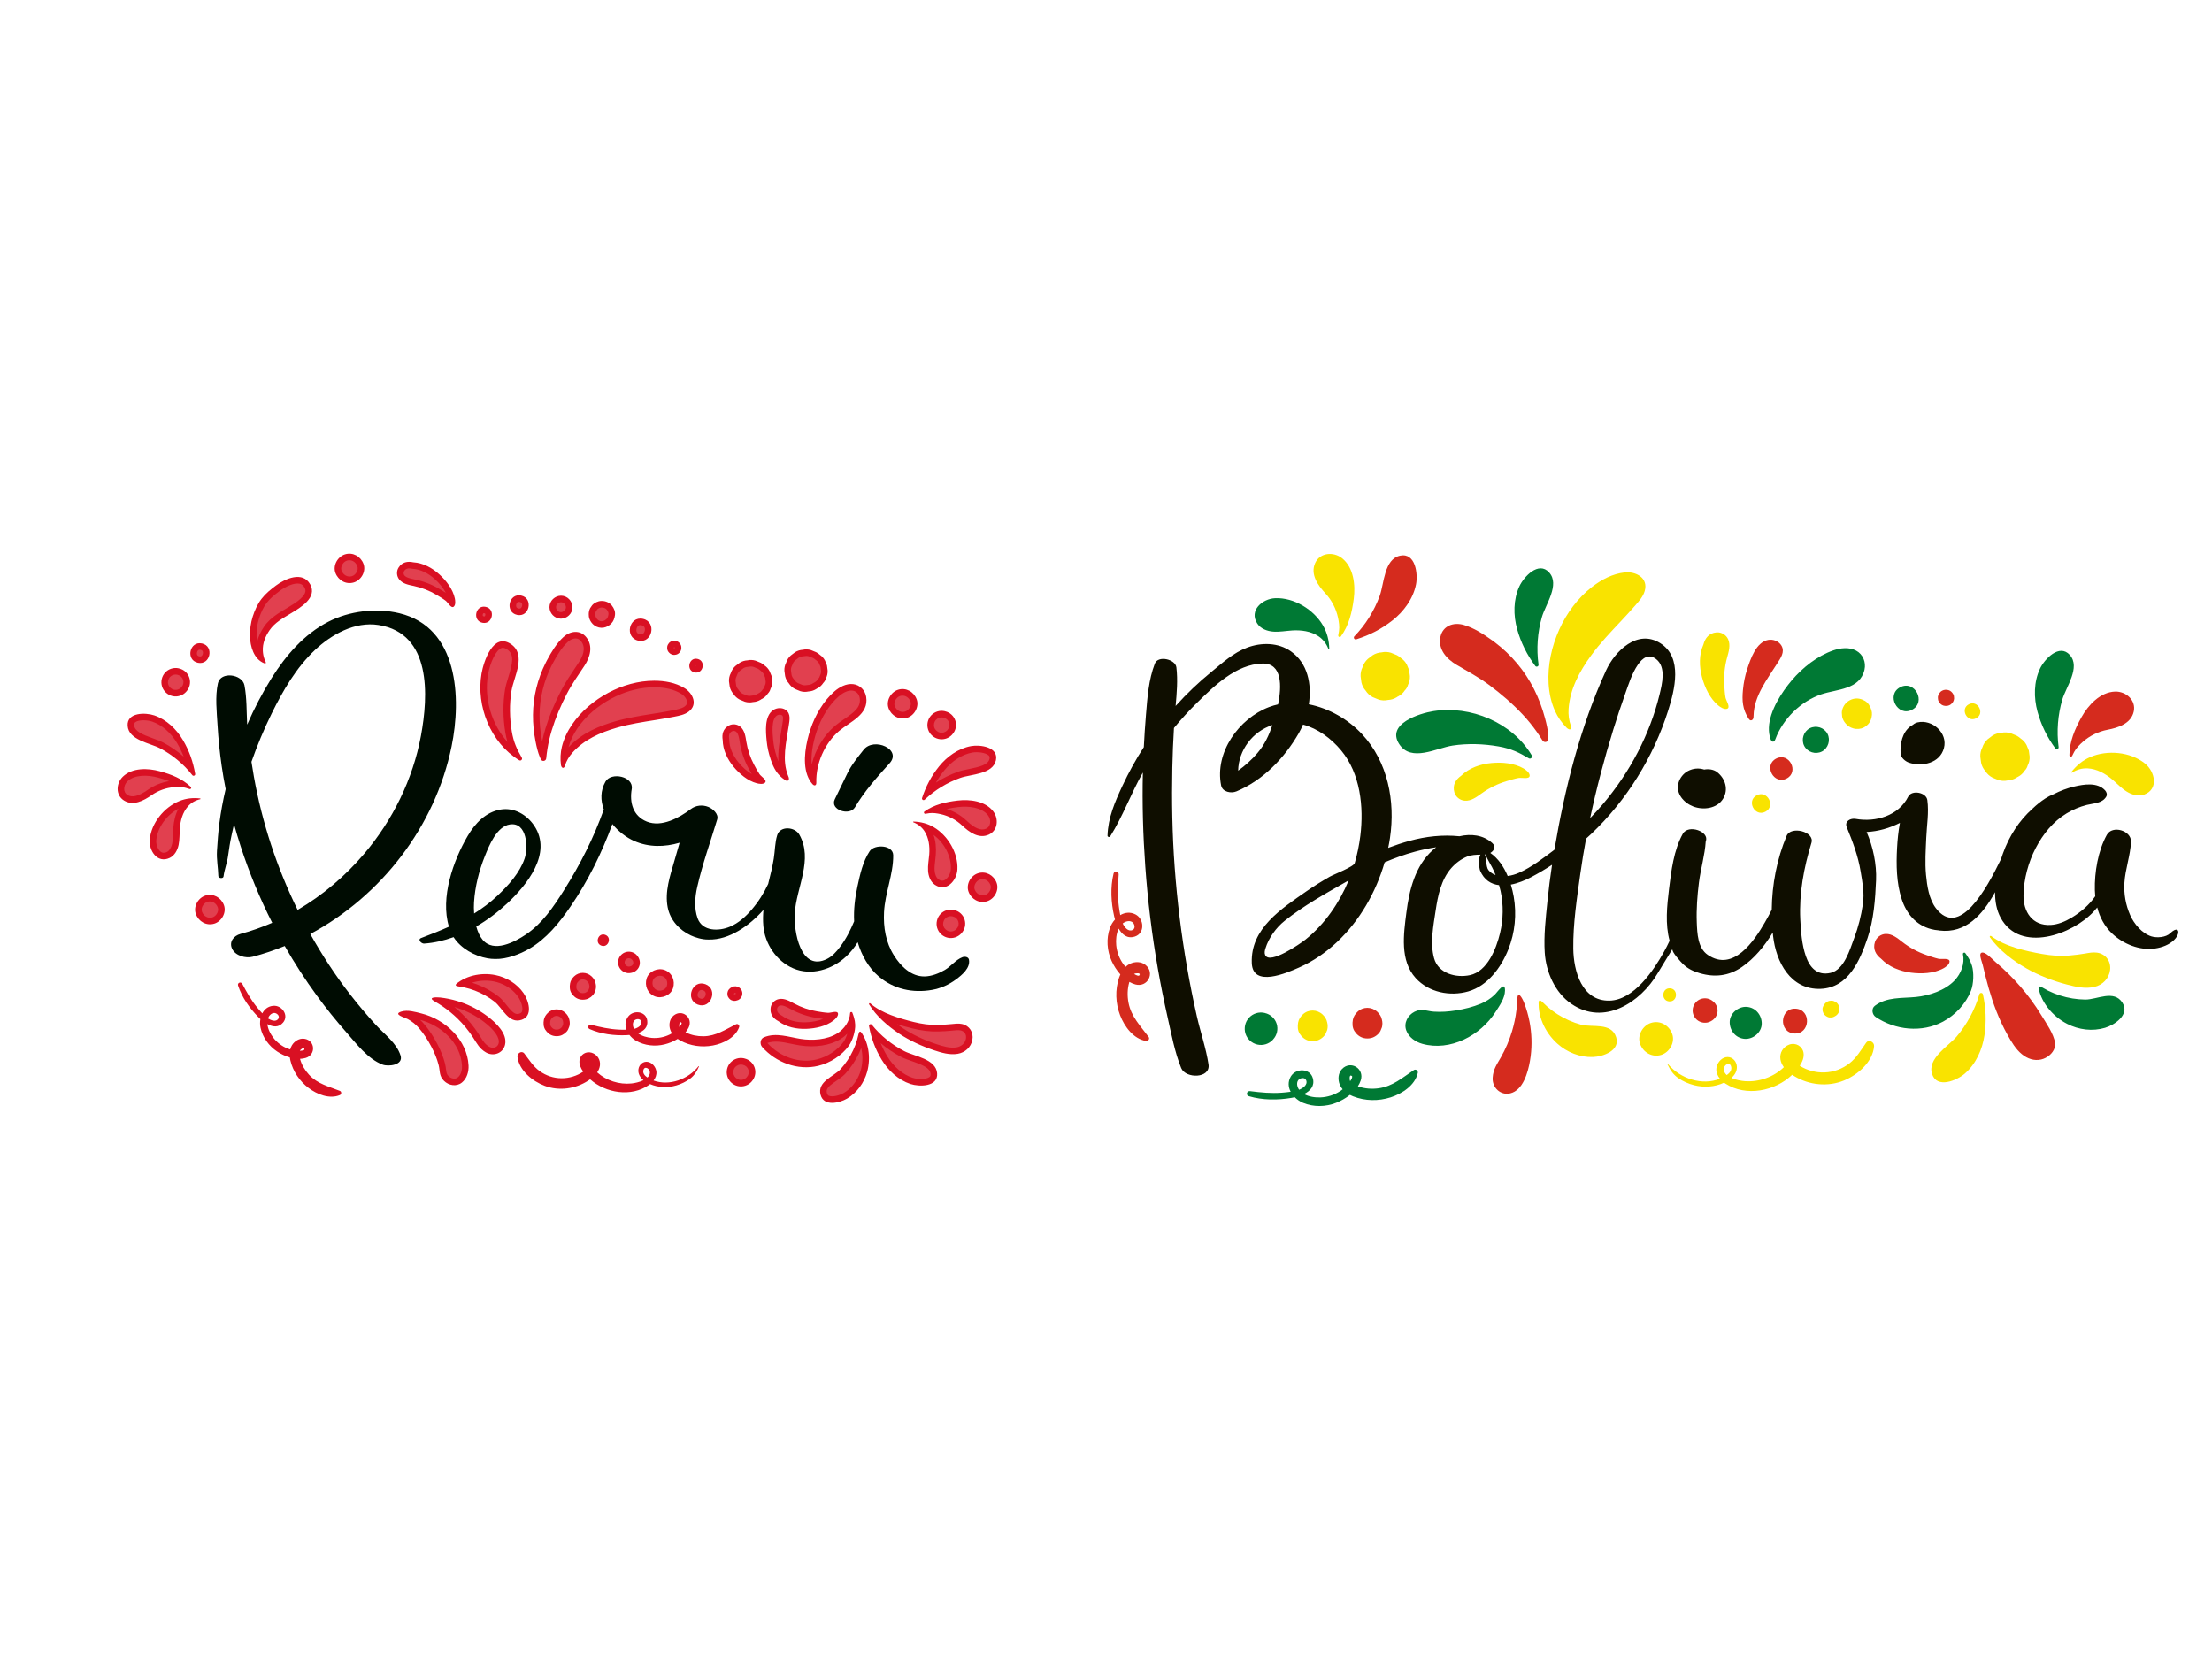 <svg xmlns="http://www.w3.org/2000/svg" xmlns:xlink="http://www.w3.org/1999/xlink" width="2560" zoomAndPan="magnify" viewBox="0 0 1920 1440" height="1920" preserveAspectRatio="xMidYMid meet" version="1.0"><path fill="#d91023" d="M 260.285 912.047 C 262.133 912.02 264.18 911.77 264.227 910.832 C 264.371 908.145 260.773 911.027 260.375 911.828 C 260.336 911.895 260.32 911.969 260.285 912.047 Z M 232.617 883.973 C 235.215 885.684 239.559 887.348 241.602 884.258 C 243.176 881.867 240.246 879.137 237.93 879.25 C 235.379 879.375 233.426 881.695 232.617 883.973 Z M 294.961 950.551 C 285.988 954.289 275.113 949.871 267.855 944.355 C 260.062 938.441 254.289 929.98 252.047 920.434 C 251.848 919.59 251.688 918.723 251.574 917.855 C 247.559 916.691 243.73 914.812 240.562 912.703 C 233.422 907.953 227.988 900.488 226.148 892.078 C 225.625 889.672 225.578 887.043 226.031 884.527 C 225.391 883.953 224.801 883.383 224.258 882.84 C 216.676 875.172 210.07 865.773 206.648 855.492 C 205.832 853.035 209.152 851.754 210.324 853.992 C 214.129 861.254 218.082 868.234 223.305 874.582 C 224.699 876.277 226.145 877.977 227.676 879.586 C 229.508 876.055 232.652 873.402 237.191 873.016 C 244.695 872.371 250.973 881.285 245.75 887.523 C 241.828 892.215 236.684 891.422 232.09 888.918 C 232.484 893.18 234.738 897.473 237.184 900.668 C 240.391 904.871 244.754 908.184 249.664 910.141 C 250.395 910.426 251.145 910.676 251.895 910.902 C 252.23 909.609 252.738 908.363 253.465 907.195 C 255.715 903.59 259.891 900.996 264.25 901.652 C 273.699 903.07 274.391 915.605 265.312 918.297 C 263.73 918.766 262.09 919.004 260.422 919.07 C 260.445 919.152 260.461 919.242 260.488 919.32 C 261.902 924.395 264.668 929.02 268.23 932.863 C 275.645 940.871 285.305 943.047 295.008 946.895 C 296.621 947.535 296.496 949.914 294.961 950.551 Z M 564.105 930.812 C 564.078 927.402 559.215 924.727 558.398 929.188 C 557.922 931.785 559.758 933.824 561.988 935.312 C 563.289 934.078 564.117 932.594 564.105 930.812 Z M 606.695 925.742 C 604.82 929.949 602.727 933.512 598.953 936.309 C 595.359 938.969 591.34 940.906 587.051 942.152 C 579.707 944.285 571.344 944.082 564.238 941 C 563.918 941.258 563.59 941.508 563.262 941.738 C 547.969 952.469 525.738 948.883 512.219 936.832 C 511.676 937.227 511.129 937.609 510.586 937.965 C 499.598 945.195 485.277 947.141 472.875 942.527 C 462.234 938.57 450.59 929.199 449.164 917.301 C 448.789 914.152 452.934 911.602 455.137 914.461 C 459.25 919.832 462.801 925.652 468.367 929.676 C 473.973 933.715 480.543 935.898 487.469 935.914 C 494.012 935.934 500.789 933.926 506.219 930.18 C 504.141 927.254 502.555 923.867 503.008 920.363 C 503.672 915.289 508.723 912.25 513.555 913.754 C 518.371 915.254 521.375 919.844 520.73 924.848 C 520.453 927.051 519.574 929.043 518.344 930.824 C 526.309 938.031 537.531 941.555 548.207 940.441 C 550.746 940.18 555.039 939.324 558.531 937.621 C 555.641 935.23 553.578 931.91 554.176 927.98 C 554.766 924.102 558.215 921.012 562.234 921.691 C 566.184 922.367 569.285 926.246 569.734 930.105 C 570.066 932.977 569 935.652 567.293 937.902 C 581.023 942.859 597.406 936.773 606.281 925.531 C 606.434 925.34 606.809 925.484 606.695 925.742 Z M 591.488 887.68 C 589.59 885.773 589.316 890.375 589.641 891.203 C 589.668 891.273 589.711 891.34 589.746 891.418 C 590.965 890.023 592.152 888.348 591.488 887.68 Z M 556.586 886.625 C 555.867 883.859 551.879 884.199 550.418 885.988 C 548.793 887.965 549.207 890.965 550.352 893.098 C 553.363 892.312 557.508 890.215 556.586 886.625 Z M 618.805 907.477 C 609.188 909.281 599.035 907.887 590.449 903.148 C 589.688 902.727 588.934 902.266 588.215 901.766 C 584.66 903.957 580.695 905.543 577.004 906.473 C 568.688 908.586 559.508 907.602 552.031 903.32 C 549.891 902.098 547.906 900.363 546.34 898.352 C 545.488 898.434 544.672 898.492 543.902 898.527 C 533.129 899.012 521.723 897.594 511.797 893.234 C 509.422 892.199 510.691 888.879 513.145 889.508 C 521.082 891.555 528.922 893.309 537.137 893.699 C 539.328 893.801 541.559 893.871 543.777 893.812 C 542.387 890.082 542.531 885.98 545.285 882.352 C 549.836 876.359 560.672 877.684 561.797 885.742 C 562.645 891.793 558.613 895.078 553.672 896.801 C 557.098 899.367 561.797 900.574 565.809 900.906 C 571.07 901.348 576.461 900.336 581.203 898.012 C 581.914 897.656 582.594 897.27 583.27 896.867 C 582.539 895.75 581.949 894.539 581.574 893.219 C 580.406 889.129 581.281 884.301 584.688 881.504 C 592.078 875.449 601.852 883.348 597.758 891.883 C 597.047 893.367 596.125 894.742 595.051 896.023 C 595.129 896.062 595.207 896.109 595.281 896.145 C 599.996 898.5 605.281 899.547 610.531 899.488 C 621.449 899.355 629.535 893.664 638.902 889.051 C 640.461 888.281 642.137 889.969 641.582 891.531 C 638.344 900.691 627.77 905.789 618.805 907.477 Z M 171.781 575.281 C 182.57 577.602 186.125 560.828 175.301 558.504 C 164.508 556.184 160.957 572.957 171.781 575.281 Z M 448.848 533.711 C 459.641 536.035 463.188 519.254 452.367 516.93 C 441.574 514.613 438.02 531.387 448.848 533.711 Z M 583.988 568.34 C 584.785 568.535 585.57 568.527 586.34 568.324 C 587.152 568.25 587.898 567.973 588.578 567.508 C 589.316 567.066 589.895 566.484 590.312 565.75 C 590.84 565.117 591.172 564.387 591.309 563.559 C 591.566 562.008 591.406 560.297 590.473 558.973 C 589.52 557.602 588.191 556.594 586.527 556.238 C 585.73 556.047 584.945 556.051 584.168 556.254 C 583.363 556.332 582.617 556.602 581.938 557.07 C 581.191 557.508 580.613 558.09 580.203 558.824 C 579.676 559.461 579.344 560.195 579.199 561.023 C 578.941 562.574 579.105 564.285 580.035 565.609 C 580.996 566.973 582.324 567.98 583.988 568.34 Z M 475.578 879.133 C 473.859 880.781 472.496 882.828 472.07 885.207 C 471.57 888.039 471.641 891.203 473.246 893.73 C 474.887 896.301 477.285 898.355 480.32 899.082 C 482.188 899.531 484.188 899.523 486.043 899.059 C 486.086 899.047 486.113 899.043 486.156 899.027 C 488.84 898.355 491.789 896.156 493.059 893.676 C 493.441 892.734 493.828 891.785 494.211 890.84 C 494.699 888.891 494.68 886.953 494.156 885.016 C 493.727 882.73 492.383 880.73 490.727 879.16 C 486.461 875.145 479.855 875.012 475.578 879.133 Z M 498.344 847.461 C 496.625 849.113 495.266 851.156 494.836 853.535 C 494.336 856.367 494.406 859.531 496.016 862.059 C 497.652 864.629 500.051 866.684 503.094 867.414 C 504.953 867.859 506.957 867.852 508.812 867.387 C 508.848 867.375 508.883 867.371 508.922 867.359 C 511.605 866.684 514.551 864.492 515.828 862.004 C 516.211 861.062 516.59 860.117 516.973 859.168 C 517.461 857.227 517.445 855.281 516.918 853.344 C 516.492 851.062 515.152 849.059 513.488 847.492 C 509.223 843.473 502.621 843.348 498.344 847.461 Z M 527.914 543.312 C 529.941 542.074 531.715 540.367 532.645 538.133 C 533.75 535.48 534.355 532.375 533.332 529.562 C 532.285 526.695 530.391 524.172 527.582 522.809 C 525.855 521.973 523.898 521.543 521.984 521.605 C 521.949 521.605 521.914 521.605 521.871 521.609 C 519.109 521.688 515.75 523.203 513.973 525.348 C 513.398 526.188 512.82 527.027 512.242 527.867 C 511.348 529.668 510.941 531.57 511.039 533.574 C 510.965 535.891 511.844 538.141 513.133 540.027 C 516.426 544.871 522.852 546.414 527.914 543.312 Z M 663.992 679.359 C 666.195 677.211 660.734 674.129 659.305 672.043 C 657.57 669.508 656.004 666.531 654.555 663.816 C 651.246 657.605 648.938 650.824 647.82 643.875 C 647.094 639.332 646.441 634.152 642.77 630.91 C 639.98 628.453 635.789 628 632.566 629.801 C 627.492 632.633 626.477 637.469 627.301 642.348 C 627.406 650.879 631.332 658.961 636.684 665.453 C 641.809 671.672 648.949 677.77 656.84 679.855 C 658.68 680.344 662.324 680.996 663.992 679.359 Z M 718.734 879.113 C 715.668 878.945 712.355 878.375 709.312 877.875 C 702.363 876.719 695.582 874.422 689.383 871.07 C 685.332 868.883 680.82 866.242 676.016 867.188 C 672.363 867.902 669.453 870.945 668.922 874.594 C 668.078 880.348 671.301 884.09 675.676 886.41 C 682.516 891.523 691.32 893.332 699.734 893.039 C 707.793 892.754 716.98 890.809 723.441 885.82 C 724.941 884.664 727.68 882.172 727.402 879.852 C 727.031 876.793 721.262 879.246 718.734 879.113 Z M 359.246 508.609 C 366.141 510.059 372.805 512.688 378.855 516.293 C 381.504 517.867 384.395 519.57 386.844 521.426 C 388.859 522.957 391.68 528.555 393.941 526.457 C 395.648 524.871 395.168 521.203 394.777 519.344 C 393.07 511.367 387.32 503.949 381.355 498.535 C 375.125 492.879 367.234 488.566 358.707 488.055 C 353.871 487 348.992 487.773 345.914 492.703 C 343.957 495.836 344.211 500.035 346.531 502.941 C 349.594 506.766 354.742 507.66 359.246 508.609 Z M 665.461 643.227 C 665.973 648.562 667.172 653.801 668.855 658.887 C 671.422 666.664 674.48 672.488 681.461 677.09 C 682.105 677.512 682.875 677.938 683.621 677.711 C 684.379 677.484 684.797 676.625 684.789 675.832 C 684.785 675.039 684.449 674.289 684.145 673.562 C 678.438 659.82 682.504 644.02 684.621 629.922 C 685.324 625.242 686.633 619.574 682.129 616.293 C 678.949 613.977 674.352 614.203 671.152 616.336 C 663.32 621.57 664.68 635.168 665.461 643.227 Z M 544.332 826.145 C 541.043 826.668 538.215 828.988 537.059 832.109 C 535.922 835.191 536.512 838.715 538.598 841.254 C 540.645 843.754 544.062 845.129 547.273 844.547 C 547.457 844.516 547.648 844.48 547.832 844.445 C 551.012 843.871 553.715 841.758 554.844 838.699 C 555.957 835.695 555.344 832.375 553.363 829.883 C 553.242 829.734 553.125 829.582 553.012 829.434 C 550.973 826.879 547.539 825.637 544.332 826.145 Z M 605.727 871.988 C 617.121 876.277 623.727 858.559 612.297 854.262 C 600.91 849.977 594.297 867.691 605.727 871.988 Z M 423.465 882.402 C 422.434 881.617 421.383 880.855 420.316 880.121 C 413.156 875.172 405.211 871.375 396.871 868.867 C 392.004 867.398 387.004 866.375 381.949 865.82 C 378.305 865.422 370.746 865.551 377.395 869.289 C 379.719 870.602 381.996 872.016 384.207 873.523 C 388.773 876.641 393.07 880.156 397.035 884.008 C 402.184 889.02 406.773 894.605 410.68 900.633 C 414.152 905.996 416.066 910.082 421.656 913.418 C 428.035 917.227 436.488 914.449 438.344 906.98 C 440.754 897.266 430.336 887.656 423.465 882.402 Z M 299.473 481.141 C 293.078 483.125 288.773 490.727 291.133 497.184 C 293.52 503.715 300.348 507.637 307.184 505.516 C 313.578 503.531 317.879 495.93 315.523 489.473 C 313.137 482.941 306.309 479.02 299.473 481.141 Z M 178.336 777.324 C 171.941 779.309 167.641 786.91 169.996 793.363 C 172.383 799.898 179.211 803.82 186.051 801.699 C 192.445 799.715 196.75 792.113 194.391 785.656 C 191.996 779.125 185.172 775.203 178.336 777.324 Z M 865.043 766.277 C 862.656 759.75 855.828 755.828 848.988 757.949 C 842.602 759.93 838.293 767.531 840.656 773.992 C 843.043 780.52 849.871 784.441 856.711 782.32 C 863.098 780.34 867.406 772.738 865.043 766.277 Z M 787.32 623.059 C 793.707 621.074 798.016 613.473 795.656 607.02 C 793.266 600.484 786.441 596.562 779.598 598.684 C 773.211 600.672 768.902 608.27 771.266 614.727 C 773.652 621.258 780.48 625.184 787.32 623.059 Z M 468.586 657.125 C 468.875 657.832 469.203 658.523 469.559 659.195 C 470.711 661.348 473.922 660.609 474.113 658.176 C 474.117 658.156 474.117 658.141 474.117 658.129 C 474.363 655.398 474.73 652.676 475.172 649.969 C 476.055 644.555 477.305 639.203 478.895 633.949 C 482.219 623 486.734 612.438 491.984 602.281 C 496.457 593.617 502.031 585.871 507.367 577.762 C 512.242 570.348 514.969 560.691 508.871 553.113 C 503.461 546.391 494.961 547.57 489.09 552.895 C 483.102 558.328 478.52 566.043 474.762 573.117 C 474.379 573.84 474.004 574.566 473.633 575.301 C 466.59 589.309 462.777 604.758 462.629 620.449 C 462.555 628.289 463.363 636.125 464.891 643.816 C 465.766 648.25 466.844 652.926 468.586 657.125 Z M 151.152 683.23 C 154.414 682.98 158.141 682.938 161.309 683.855 C 161.984 684.051 163.176 684.418 164.465 684.852 C 165.594 685.238 166.469 683.82 165.605 682.996 C 158.07 675.844 148.906 672.227 138.559 669.414 C 128.332 666.633 114.805 666.246 106.648 674.129 C 100.742 679.824 100.156 690.145 107.586 694.805 C 115.613 699.844 124.801 694.957 131.555 690.227 C 137.293 686.211 144.164 683.766 151.152 683.23 Z M 139.004 649.555 C 149.789 655.273 159.395 663.23 166.93 672.82 C 167.82 673.953 169.645 673.148 169.406 671.738 C 167.656 661.34 164.27 651.707 158.824 642.438 C 153.25 632.969 144.602 624.609 134.023 620.992 C 126.473 618.402 109.988 618.09 110.793 629.988 C 111.637 642.477 130.402 644.996 139.004 649.555 Z M 173.707 693.031 C 167.539 692.328 161.434 692.953 155.602 695.336 C 142.578 700.66 131.355 714.246 129.996 728.547 C 129.066 738.316 136.566 749.742 147.277 744.668 C 151.551 742.648 154.055 738.027 155.035 733.41 C 156.012 728.789 155.75 724.008 156.086 719.301 C 156.566 712.301 158.512 705.141 163.164 699.891 C 165.945 696.75 169.688 694.641 173.734 693.723 C 174.125 693.633 174.102 693.07 173.707 693.031 Z M 858.109 724.516 C 866.148 720.992 867.078 710.699 862.07 704.195 C 855.152 695.207 841.711 693.613 831.188 694.871 C 820.539 696.141 810.949 698.375 802.445 704.355 C 801.469 705.043 802.129 706.578 803.301 706.359 C 804.637 706.113 805.879 705.93 806.57 705.832 C 809.84 705.387 813.523 705.977 816.711 706.699 C 823.539 708.25 829.984 711.668 835.074 716.484 C 841.055 722.145 849.438 728.324 858.109 724.516 Z M 834.91 888.816 C 831.867 888.188 828.777 888.59 825.723 888.926 C 821.918 889.344 818.113 889.484 814.293 889.609 C 807.117 889.844 799.973 888.801 793.02 887.066 C 780.898 884.031 765.348 879.621 755.387 870.91 C 754.801 870.398 753.965 871.102 754.363 871.766 C 760.621 882.039 770.742 890.762 780.504 897.23 C 789.691 903.316 800.102 908.078 810.547 911.559 C 817.121 913.746 824.234 915.875 831.23 914.711 C 837.582 913.656 842.82 909.039 844.008 902.602 C 845.219 896.09 841.457 890.172 834.91 888.816 Z M 418.68 540.535 C 427.562 542.445 430.484 528.637 421.578 526.719 C 412.695 524.812 409.773 538.621 418.68 540.535 Z M 484.875 536.785 C 490.141 537.918 495.586 534.324 496.684 529.074 C 497.801 523.762 494.25 518.402 488.965 517.266 C 483.699 516.133 478.25 519.73 477.148 524.984 C 476.039 530.297 479.586 535.652 484.875 536.785 Z M 602.926 583.664 C 610.488 585.289 612.977 573.535 605.395 571.91 C 597.828 570.281 595.344 582.035 602.926 583.664 Z M 554.086 556.102 C 566.273 558.719 570.281 539.773 558.059 537.145 C 545.871 534.527 541.855 553.473 554.086 556.102 Z M 229.191 575.664 C 232.293 576.926 229.844 572.922 229.477 571.914 C 228.684 569.738 228.273 567.391 228.148 565.082 C 227.785 558.414 230.258 552.488 233.941 547.07 C 238.508 540.34 245.883 536.363 252.695 532.25 C 260.625 527.469 275.609 518.82 269.293 507.273 C 262.777 495.371 247.391 502.301 239.469 508.27 C 234.789 511.797 230.625 515.117 226.996 519.793 C 223.496 524.297 221.066 529.789 219.355 535.207 C 217.629 540.656 216.855 546.527 216.98 552.238 C 217.176 560.969 220.23 572.023 229.191 575.664 Z M 700.719 672.883 C 701.742 675.727 703.191 678.324 705.172 680.555 C 705.805 681.262 706.75 681.988 707.621 681.598 C 708.473 681.215 708.574 680.066 708.551 679.129 C 708.086 662.699 715.82 645.098 728.438 634.391 C 737.926 626.344 754.27 620.328 751.84 604.934 C 750.922 599.125 746.449 594.488 740.531 593.816 C 734.535 593.129 728.652 596.355 724.273 600.152 C 714.582 608.559 707.488 620.984 703.457 633.039 C 699.805 643.953 696.32 660.672 700.719 672.883 Z M 521.926 820.773 C 527.934 823.031 531.41 813.691 525.391 811.426 C 519.383 809.168 515.906 818.508 521.926 820.773 Z M 633.938 867.641 C 634.594 868.133 635.316 868.438 636.117 868.559 C 636.875 868.797 637.648 868.836 638.449 868.684 L 639.094 868.527 C 640.211 868.344 641.207 867.895 642.078 867.18 C 642.953 866.465 643.586 865.578 643.98 864.516 C 644.48 862.965 644.512 861.32 643.832 859.801 C 643.508 858.988 643.008 858.328 642.332 857.797 C 641.773 857.184 641.094 856.734 640.281 856.473 C 639.254 856.098 638.199 855.996 637.117 856.164 C 636.004 856.344 635.008 856.789 634.129 857.504 C 633.953 857.629 633.773 857.762 633.586 857.887 C 633.211 858.285 632.84 858.684 632.465 859.09 C 631.969 859.742 631.668 860.469 631.547 861.262 C 631.367 861.762 631.312 862.281 631.398 862.809 C 631.355 863.609 631.512 864.379 631.871 865.117 C 632.363 866.105 633.066 866.961 633.938 867.641 Z M 561.309 849.195 C 559.273 855.516 562.121 862.465 568.516 864.871 C 574.5 867.121 582.199 863.918 584.211 857.664 C 586.238 851.348 583.395 844.398 577 841.988 C 571.02 839.742 563.32 842.949 561.309 849.195 Z M 736.789 907.703 C 740.043 903.227 742.547 894.941 742.297 889.414 C 742.203 887.293 741.875 885.23 741.23 883.16 C 740.77 881.684 740.383 880.305 739.828 879.008 C 739.41 878.027 737.938 878.277 737.883 879.348 C 737.523 886.578 732.836 893.176 726.695 897.004 C 717.801 902.562 705.133 903.363 695.008 901.781 C 684.379 900.121 673.656 896.012 663.094 900.359 C 659.781 901.719 659.352 906.301 661.512 908.75 C 673.391 922.246 692.492 929.43 710.23 925.133 C 720.578 922.621 730.527 916.328 736.789 907.703 Z M 750.863 901.91 C 750.176 900.371 749.379 898.898 748.488 897.469 C 748.16 896.949 747.629 896 747.129 895.66 C 745.695 894.691 745.34 897.188 745.07 898.098 C 744.641 899.559 744.398 901.062 743.961 902.523 C 743.043 905.652 741.879 908.715 740.496 911.672 C 737.727 917.59 734.082 923.102 729.691 927.941 C 723.707 934.531 709.164 938.668 712.273 950.352 C 715.023 960.676 728.59 957.5 735.246 953.586 C 743.836 948.535 750.012 939.926 752.66 930.379 C 754.383 924.168 754.723 917.531 753.633 911.176 C 753.09 907.996 752.18 904.863 750.863 901.91 Z M 454.426 862.016 C 448.766 853.82 439.719 848.301 429.996 846.352 C 423.672 845.082 417.027 845.23 410.766 846.773 C 407.625 847.551 404.566 848.684 401.715 850.215 C 400.23 851.008 398.816 851.914 397.453 852.902 C 396.961 853.266 396.055 853.863 395.75 854.387 C 394.883 855.883 397.402 856.062 398.332 856.258 C 399.816 856.582 401.34 856.719 402.824 857.047 C 406.02 857.738 409.16 858.672 412.215 859.836 C 418.32 862.16 424.086 865.391 429.234 869.422 C 436.254 874.906 441.438 889.098 452.875 885.152 C 462.98 881.66 458.816 868.371 454.426 862.016 Z M 365.801 879.676 C 360.391 878.328 353.875 876.301 348.34 878.039 C 340.699 880.449 351.426 883.195 353.941 884.566 C 357.586 886.559 360.84 889.141 363.559 892.277 C 367.883 897.246 371.438 902.863 374.492 908.691 C 377.09 913.652 379.301 918.949 380.699 924.387 C 382.07 929.691 380.961 933.777 385.375 938.168 C 389.48 942.254 396.18 943.457 400.902 939.672 C 405.281 936.16 406.965 930.219 406.695 924.828 C 405.598 902.934 386.805 884.895 365.801 879.676 Z M 149.715 604.199 C 151.891 604.688 154.043 604.598 156.172 603.93 C 158.227 603.27 159.992 602.16 161.473 600.594 C 161.543 600.496 161.613 600.402 161.688 600.312 C 163.164 598.711 164.156 596.844 164.645 594.715 C 165.121 592.582 165.031 590.473 164.383 588.383 C 163.73 586.375 162.641 584.641 161.102 583.191 C 159.504 581.707 157.629 580.719 155.5 580.23 C 155.391 580.195 155.277 580.16 155.172 580.117 C 152.996 579.633 150.84 579.723 148.719 580.391 C 146.66 581.047 144.898 582.16 143.414 583.73 C 140.395 586.953 139.328 591.676 140.664 595.883 C 141.977 600.031 145.465 603.238 149.715 604.199 Z M 822.559 813.902 C 824.734 814.391 826.887 814.301 829.012 813.633 C 831.062 812.969 832.828 811.855 834.316 810.289 C 834.379 810.199 834.453 810.102 834.523 810.016 C 836.008 808.41 837 806.543 837.488 804.418 C 837.965 802.281 837.875 800.172 837.227 798.086 C 836.574 796.078 835.477 794.344 833.938 792.895 C 832.34 791.402 830.473 790.422 828.336 789.93 C 828.23 789.891 828.121 789.855 828.008 789.816 C 825.832 789.336 823.684 789.426 821.555 790.086 C 819.504 790.746 817.738 791.863 816.25 793.43 C 813.238 796.656 812.164 801.375 813.5 805.586 C 814.82 809.734 818.309 812.941 822.559 813.902 Z M 814.574 641.395 C 816.754 641.879 818.898 641.789 821.031 641.129 C 823.082 640.461 824.848 639.352 826.332 637.785 C 826.398 637.688 826.469 637.594 826.543 637.504 C 828.027 635.898 829.016 634.035 829.508 631.906 C 829.977 629.773 829.895 627.66 829.242 625.582 C 828.586 623.566 827.496 621.832 825.965 620.383 C 824.359 618.898 822.492 617.91 820.363 617.422 C 820.246 617.387 820.133 617.348 820.027 617.309 C 817.852 616.824 815.703 616.914 813.574 617.574 C 811.52 618.238 809.754 619.352 808.27 620.918 C 805.258 624.145 804.184 628.867 805.52 633.074 C 806.832 637.223 810.328 640.43 814.574 641.395 Z M 651.793 921.699 C 650.188 920.215 648.32 919.23 646.191 918.734 C 646.078 918.699 645.973 918.664 645.863 918.629 C 643.688 918.141 641.535 918.23 639.41 918.898 C 637.359 919.559 635.586 920.672 634.105 922.242 C 631.086 925.461 630.02 930.188 631.355 934.395 C 632.668 938.539 636.16 941.75 640.406 942.711 C 642.582 943.195 644.738 943.105 646.859 942.441 C 648.918 941.781 650.684 940.668 652.164 939.098 C 652.234 939.008 652.309 938.914 652.371 938.82 C 653.859 937.223 654.848 935.355 655.336 933.223 C 655.816 931.086 655.727 928.984 655.074 926.898 C 654.426 924.887 653.332 923.152 651.793 921.699 Z M 496.582 628.812 C 492.543 634.703 489.395 641.234 487.695 648.191 C 486.473 653.168 486.223 658.836 486.895 663.934 C 487.055 665.164 487.789 666.746 488.996 666.445 C 489.766 666.246 490.094 665.359 490.332 664.602 C 491.648 660.457 493.895 656.621 496.797 653.379 C 507.078 641.895 520.883 635.871 535.371 631.648 C 546.43 628.426 557.844 626.73 569.203 624.914 C 574.617 624.043 580.023 623.145 585.402 622.07 C 589.629 621.223 594.066 620.426 597.621 617.812 C 605.969 611.68 601.539 601.828 594.156 597.285 C 586.348 592.492 576.801 590.836 567.758 590.859 C 554.066 590.895 540.34 594.77 528.184 601.242 C 515.805 607.836 504.535 617.199 496.582 628.812 Z M 450.633 659.867 C 452.086 660.758 453.762 659.113 452.91 657.641 C 448.77 650.457 445.781 644.371 444.211 634.715 C 442.34 623.184 442.082 611.25 443.961 599.699 C 445.973 587.348 457.379 568.266 443.316 558.945 C 428.086 548.852 419.789 574.09 417.965 584.672 C 413.109 612.879 425.816 644.734 450.633 659.867 Z M 784.957 912.41 C 774.105 906.832 764.406 898.988 756.746 889.492 C 755.844 888.371 754.031 889.199 754.289 890.613 C 756.16 900.984 759.668 910.574 765.234 919.773 C 770.918 929.176 779.672 937.426 790.297 940.91 C 797.879 943.402 814.367 943.516 813.41 931.629 C 812.414 919.152 793.617 916.863 784.957 912.41 Z M 802.621 694.102 C 811.484 685.711 822.145 679.234 833.652 675.164 C 842.828 671.91 861.762 672.156 864.422 659.922 C 866.957 648.27 850.605 646.176 842.762 647.633 C 831.762 649.668 821.984 656.668 815.086 665.227 C 808.34 673.598 803.582 682.633 800.336 692.66 C 799.887 694.023 801.582 695.086 802.621 694.102 Z M 684.707 593.137 C 686.031 595.234 687.812 596.875 690.062 598.059 C 691.582 598.684 693.109 599.312 694.633 599.938 C 696.996 600.641 699.355 600.734 701.715 600.211 C 704.098 600.094 706.332 599.391 708.414 598.105 C 708.586 597.977 708.766 597.84 708.945 597.703 C 709.105 597.637 709.266 597.578 709.426 597.512 C 711.562 596.395 713.273 594.84 714.547 592.855 C 715.695 591.703 716.484 590.348 716.902 588.773 C 717.988 586.676 718.48 584.422 718.375 582.012 L 717.773 577.52 C 717.199 576.121 716.621 574.723 716.047 573.328 C 714.977 571.27 713.484 569.621 711.605 568.367 C 711.34 568.125 711.055 567.902 710.773 567.684 C 710.727 567.641 710.672 567.598 710.625 567.562 C 710.328 567.332 710.023 567.105 709.707 566.895 C 709.422 566.703 709.133 566.531 708.836 566.363 C 708.719 566.301 708.617 566.223 708.496 566.156 C 708.418 566.125 708.34 566.098 708.258 566.062 C 707.707 565.785 707.129 565.555 706.535 565.352 C 705.664 564.992 704.793 564.637 703.922 564.277 C 701.559 563.574 699.203 563.48 696.844 564.004 C 694.453 564.125 692.223 564.828 690.145 566.109 C 688.875 567.066 687.605 568.027 686.336 568.988 C 684.441 570.723 683.125 572.789 682.375 575.188 C 681.246 577.363 680.734 579.707 680.84 582.211 L 681.473 586.875 C 682.02 589.266 683.102 591.352 684.707 593.137 Z M 636.613 602.309 C 637.938 604.406 639.727 606.047 641.969 607.234 C 643.496 607.859 645.016 608.484 646.543 609.109 C 648.906 609.812 651.262 609.91 653.621 609.391 C 656.004 609.266 658.242 608.562 660.32 607.285 C 660.496 607.148 660.676 607.012 660.855 606.875 C 661.016 606.809 661.172 606.746 661.332 606.684 C 663.473 605.57 665.18 604.016 666.453 602.031 C 667.602 600.879 668.391 599.516 668.812 597.945 C 669.898 595.848 670.387 593.594 670.285 591.188 L 669.68 586.699 C 669.105 585.297 668.535 583.902 667.961 582.5 C 666.879 580.445 665.395 578.793 663.512 577.543 C 663.254 577.297 662.961 577.078 662.688 576.855 C 662.633 576.812 662.586 576.777 662.539 576.738 C 662.238 576.504 661.934 576.277 661.613 576.07 C 661.332 575.883 661.039 575.707 660.75 575.539 C 660.629 575.473 660.523 575.395 660.402 575.332 C 660.324 575.301 660.246 575.27 660.168 575.234 C 659.613 574.961 659.043 574.727 658.445 574.527 C 657.574 574.168 656.699 573.809 655.828 573.453 C 653.465 572.75 651.109 572.652 648.75 573.18 C 646.367 573.297 644.129 574 642.059 575.281 C 640.789 576.242 639.516 577.203 638.246 578.16 C 636.355 579.895 635.035 581.965 634.285 584.355 C 633.152 586.535 632.645 588.879 632.754 591.383 L 633.383 596.051 C 633.926 598.441 635.008 600.527 636.613 602.309 Z M 806.559 741.66 C 807.102 734.668 806.223 727.305 802.395 721.43 C 800.098 717.91 796.707 715.281 792.832 713.773 C 792.465 713.637 792.566 713.082 792.961 713.102 C 799.172 713.305 805.113 714.816 810.543 718.023 C 822.641 725.195 831.754 740.27 831.012 754.617 C 830.496 764.426 821.406 774.629 811.555 768.047 C 807.625 765.426 805.824 760.488 805.531 755.773 C 805.238 751.059 806.191 746.367 806.559 741.66 " fill-opacity="1" fill-rule="nonzero"/><path fill="#000c02" d="M 724.598 693.762 C 728.273 686.258 731.906 678.809 735.496 671.297 C 739.047 663.879 744.559 657.203 749.645 650.766 C 758.504 639.566 783.137 650.379 772.152 662.504 C 761.305 674.48 750.309 686.805 742.102 700.719 C 737.484 708.539 720.062 703.02 724.598 693.762 Z M 411.438 783.266 C 412.285 769.621 415.824 755.66 420.906 743.008 C 424.598 733.805 431.195 717.344 442.578 715.609 C 457.535 713.328 458.57 735.789 455.387 745.133 C 451.098 757.695 441.336 768.426 431.848 777.395 C 425.461 783.434 418.656 788.488 411.539 792.91 C 411.277 789.453 411.266 786.133 411.438 783.266 Z M 841.043 833 C 840.598 830.496 837.363 830.09 835.438 830.824 C 829.453 833.09 825.598 838.656 820.121 841.883 C 814.992 844.902 808.617 847.438 802.586 847.531 C 790.785 847.73 781.824 838.598 775.941 829.293 C 768.836 818.066 766.672 804.875 767.328 791.762 C 768.176 774.969 775.434 759.047 775.305 742.375 C 775.227 733.195 758.953 732.684 754.895 738.781 C 748.926 747.758 746.484 759.082 744.23 769.52 C 742.082 779.43 740.871 789.562 741.391 799.703 C 738.102 807.516 734.418 814.969 729.004 822.09 C 725.957 826.102 722.496 829.988 718 832.266 C 694.656 844.086 688.832 807.867 689.832 792.586 C 691.281 770.32 706.086 745.898 693.785 724.391 C 689.93 717.648 677.199 716.598 674.617 724.887 C 672.59 731.406 672.711 738.602 671.613 745.359 C 670.484 752.371 668.742 759.23 667.035 766.125 C 666.945 766.488 666.863 766.855 666.773 767.227 C 663.031 775.281 658.219 782.836 652.426 789.574 C 647.188 795.68 641.031 801.223 633.617 804.344 C 623.984 808.41 609.742 808.582 605.551 797.133 C 602.34 788.375 603.18 778.809 605.184 769.902 C 609.652 750.113 616.676 730.656 622.527 711.234 C 623.965 706.461 618.586 701.898 614.801 700.387 C 609.742 698.363 603.98 698.949 599.645 702.238 C 589.668 709.805 574.273 718.316 561.422 713.141 C 549.324 708.266 546.324 696.434 548.324 684.887 C 550.227 673.895 530.508 669.727 525.535 678.449 C 521.047 686.312 521.191 694.754 524.098 702.574 C 515.352 727.293 503.457 750.648 489.363 772.965 C 480.262 787.391 470.676 801.555 456.406 811.176 C 446.73 817.699 428.566 827.277 418.906 815.707 C 416.371 812.668 414.594 808.582 413.402 804.16 C 423.094 798.539 432.102 791.727 440.059 784.32 C 457.27 768.324 479.738 740.656 463.707 716.719 C 457.293 707.141 446.305 700.719 434.609 702.652 C 421.641 704.797 412.352 714.676 405.98 725.523 C 393.465 746.828 381.969 779.16 389.688 804.367 C 381.867 807.879 373.801 811.047 365.574 814.176 C 362.125 815.484 365.773 819.195 368.133 819.027 C 376.836 818.402 385.418 816.418 393.703 813.422 C 400.008 823.266 411.961 829.84 423.148 831.809 C 425.211 832.172 427.52 832.379 429.906 832.391 C 440.18 832.602 451.441 828.125 459.199 823.633 C 474.312 814.879 485.555 800.91 495.289 786.711 C 510.465 764.586 522.289 740.418 531.543 715.281 C 536.816 721.727 543.645 726.965 550.41 729.945 C 563.223 735.598 576.961 735.293 589.914 731.473 C 588.387 736.754 586.859 742.027 585.332 747.309 C 581.594 760.277 576.859 773.973 579.559 787.617 C 581.73 798.609 589.574 807.223 599.656 811.938 C 603.18 813.586 609.438 815.652 614.832 815.504 C 633.051 816.129 651.012 803.016 662.664 789.73 C 662.246 794.324 662.156 798.961 662.562 803.676 C 663.891 819.219 673.922 834.188 688.363 840.461 C 704.047 847.277 722.234 841.582 734.32 830.336 C 738.441 826.496 741.707 822.289 744.461 817.816 C 747.832 829.18 753.895 840.008 762.629 847.453 C 775.703 858.609 792.246 862.148 808.938 859.227 C 816.59 857.887 823.648 854.699 829.875 850.078 C 835.109 846.191 842.344 840.188 841.043 833 Z M 220.355 673.965 C 219.598 669.727 218.914 665.484 218.258 661.234 C 223.273 646.938 229.121 632.914 235.789 619.359 C 245.586 599.438 257.07 579.574 273.359 564.215 C 287.738 550.664 308.078 539.273 328.578 542.504 C 374.625 549.75 371.887 603.664 365.359 638.785 C 358.367 676.375 340.836 711.98 316.09 741.098 C 299.656 760.441 280.125 777.055 258.34 789.789 C 240.348 753.172 227.504 714.172 220.355 673.965 Z M 326.066 889.449 C 318.395 881.059 311.062 872.355 304.082 863.383 C 291.156 846.758 279.602 829.07 269.32 810.695 C 331.094 777.586 377.723 717.238 391.941 647.988 C 400.586 605.934 397.938 544.66 346.664 532.273 C 326.59 527.422 303.23 530.277 284.891 539.703 C 263.93 550.48 248.066 568.922 235.723 588.605 C 227.688 601.434 220.625 614.988 214.535 628.973 C 213.949 617.594 214.309 605.852 212.18 594.828 C 210.301 585.125 191.477 582.477 189.141 593.137 C 186.605 604.707 188.145 617.887 188.84 629.629 C 189.539 641.383 190.73 653.109 192.402 664.77 C 193.367 671.504 194.539 678.215 195.863 684.898 C 193.566 694.645 191.734 704.488 190.434 714.461 C 189.395 722.395 188.848 730.441 188.332 738.422 C 187.852 745.988 189.324 752.945 189.527 760.477 C 189.582 762.414 193.762 762.844 194.02 760.812 C 194.789 754.668 197.129 749.082 197.961 742.984 C 198.785 736.926 199.711 730.887 201.004 724.922 C 201.691 721.73 202.402 718.555 203.121 715.383 C 204.926 721.879 206.855 728.336 208.934 734.738 C 216.348 757.562 225.492 779.691 236.277 800.977 C 227.383 804.828 218.211 808.09 208.758 810.609 C 202.824 812.195 198.59 817.52 201.488 823.574 C 204.363 829.598 213.266 832.035 219.289 830.449 C 228.805 827.957 238.094 824.805 247.141 821.121 C 255.605 835.938 264.883 850.309 275.008 864.164 C 282.945 875.047 291.375 885.562 300.301 895.66 C 309.277 905.82 319.141 919.176 332.137 924.094 C 336.957 925.918 350.309 924.672 347.684 916.227 C 344.289 905.328 333.582 897.676 326.066 889.449 " fill-opacity="1" fill-rule="nonzero"/><path fill="#e1404f" d="M 176.07 567.48 C 176.355 566.176 176.234 564.516 174.102 564.059 C 172.035 563.617 171.277 565.035 171.004 566.305 C 170.723 567.609 170.836 569.262 172.98 569.723 C 175.043 570.168 175.801 568.75 176.07 567.48 Z M 450.039 528.156 C 452.109 528.598 452.867 527.176 453.145 525.914 C 453.418 524.602 453.309 522.949 451.168 522.492 C 449.105 522.047 448.348 523.465 448.07 524.734 C 447.793 526.039 447.906 527.695 450.039 528.156 Z M 585.137 562.766 C 585.262 562.742 585.387 562.715 585.512 562.699 C 585.582 562.59 585.648 562.488 585.727 562.391 C 585.73 562.27 585.73 562.176 585.727 562.109 C 585.625 561.988 585.5 561.863 585.375 561.812 C 585.25 561.84 585.125 561.863 585 561.883 C 584.934 561.988 584.859 562.09 584.789 562.191 C 584.785 562.312 584.785 562.406 584.789 562.465 C 584.887 562.586 585.012 562.715 585.137 562.766 Z M 488.566 886.07 C 488.395 885.188 487.773 884.203 486.816 883.297 C 485.773 882.316 484.438 881.777 483.047 881.785 C 482.125 881.789 480.758 882.039 479.523 883.227 C 478.801 883.926 477.887 885.008 477.68 886.207 C 477.328 888.164 477.457 889.746 478.055 890.68 C 478.742 891.762 479.93 893.141 481.645 893.551 C 482.141 893.672 482.652 893.73 483.172 893.723 C 483.68 893.723 484.18 893.664 484.633 893.551 L 484.766 893.516 C 485.871 893.234 487.344 892.164 487.91 891.238 L 488.762 889.133 C 488.93 888.246 488.898 887.383 488.66 886.492 C 488.625 886.355 488.59 886.215 488.566 886.07 Z M 511.332 854.398 C 511.164 853.516 510.543 852.535 509.582 851.629 C 508.539 850.645 507.203 850.102 505.816 850.113 C 504.887 850.121 503.52 850.371 502.293 851.555 C 501.566 852.254 500.656 853.34 500.441 854.535 C 500.098 856.492 500.227 858.078 500.82 859.008 C 501.512 860.094 502.691 861.469 504.418 861.887 C 504.906 862 505.418 862.059 505.938 862.055 C 506.449 862.055 506.945 861.992 507.398 861.879 L 507.531 861.844 C 508.641 861.566 510.105 860.492 510.676 859.566 L 511.527 857.465 C 511.699 856.574 511.672 855.711 511.426 854.828 C 511.391 854.684 511.355 854.543 511.332 854.398 Z M 517.84 536.828 C 518.645 538.016 519.832 538.824 521.184 539.117 C 522.098 539.312 523.48 539.355 524.938 538.469 C 525.801 537.941 526.918 537.078 527.391 535.957 C 528.148 534.121 528.363 532.543 527.984 531.504 C 527.543 530.301 526.684 528.699 525.094 527.922 C 524.641 527.703 524.148 527.535 523.645 527.43 C 523.141 527.32 522.641 527.273 522.176 527.285 L 522.043 527.289 C 520.898 527.328 519.234 528.059 518.484 528.84 L 517.195 530.711 C 516.836 531.539 516.68 532.395 516.723 533.305 C 516.73 533.453 516.73 533.602 516.73 533.746 C 516.699 534.645 517.094 535.738 517.84 536.828 Z M 649.531 666.492 C 645.883 659.637 643.414 652.336 642.203 644.777 L 642.09 644.066 C 641.535 640.543 640.953 636.895 639.004 635.18 C 638.031 634.32 636.457 634.141 635.34 634.766 C 634.75 635.094 634.262 635.469 633.891 635.875 C 632.824 637.055 632.496 638.91 632.914 641.402 C 632.961 641.695 632.992 641.984 632.992 642.277 C 633.066 648.664 635.938 655.605 641.074 661.836 C 644.617 666.133 648.578 669.59 652.48 671.863 C 651.5 670.188 650.602 668.496 649.766 666.922 Z M 677.105 872.766 C 675.836 873.016 674.738 874.152 674.551 875.418 C 674.449 876.09 674.449 876.707 674.551 877.246 C 674.832 878.809 676.109 880.203 678.34 881.383 C 678.602 881.523 678.848 881.684 679.086 881.855 C 684.199 885.684 691.465 887.633 699.535 887.352 C 705.109 887.16 710.262 886.125 714.438 884.414 C 712.512 884.168 710.621 883.852 708.867 883.559 L 708.375 883.484 C 700.719 882.207 693.414 879.715 686.676 876.074 L 686.043 875.734 C 682.91 874.027 679.664 872.27 677.105 872.766 Z M 382.188 511.66 C 383.723 512.566 385.375 513.551 386.996 514.605 C 384.914 510.605 381.645 506.488 377.523 502.742 C 371.547 497.312 364.746 494.117 358.367 493.73 C 358.07 493.711 357.777 493.672 357.492 493.609 C 355.023 493.07 353.148 493.309 351.926 494.32 C 351.504 494.668 351.102 495.137 350.746 495.715 C 350.066 496.793 350.168 498.375 350.977 499.387 C 352.602 501.422 356.223 502.172 359.719 502.898 L 360.422 503.043 C 367.914 504.613 375.098 507.43 381.766 511.406 Z M 671.121 642.676 C 671.57 647.316 672.625 652.168 674.262 657.102 C 674.707 658.461 675.16 659.73 675.645 660.93 C 675.137 652.246 676.609 643.492 677.965 635.434 C 678.336 633.23 678.68 631.148 678.992 629.082 C 679.051 628.711 679.109 628.336 679.168 627.953 C 679.832 623.746 679.934 621.73 678.777 620.891 C 678.102 620.402 677.074 620.215 676.027 620.402 C 675.395 620.508 674.805 620.742 674.32 621.062 C 669.355 624.379 670.496 636.191 671.109 642.535 Z M 548.555 832.977 C 548.207 832.539 547.715 832.195 547.125 831.969 C 546.508 831.742 545.84 831.664 545.227 831.766 C 543.973 831.961 542.84 832.898 542.398 834.086 C 541.957 835.27 542.191 836.672 542.996 837.648 C 543.395 838.133 543.957 838.523 544.582 838.766 C 545.16 838.977 545.738 839.043 546.246 838.953 L 546.82 838.848 C 548.094 838.621 549.098 837.82 549.508 836.727 C 549.91 835.633 549.688 834.398 548.914 833.43 Z M 610.293 859.578 C 608.883 859.051 608.086 859.336 607.613 859.598 C 606.844 860.016 606.184 860.844 605.801 861.863 C 605.395 862.941 604.773 865.551 607.734 866.668 C 610.609 867.754 611.832 865.434 612.227 864.383 C 612.629 863.312 613.25 860.695 610.293 859.578 Z M 420.004 886.922 C 419.051 886.195 418.07 885.48 417.082 884.801 C 410.422 880.199 403.074 876.668 395.23 874.316 C 394.969 874.23 394.703 874.152 394.441 874.078 C 396.707 875.938 398.902 877.891 401.004 879.938 C 406.473 885.254 411.336 891.18 415.457 897.547 C 416.008 898.398 416.527 899.219 417.016 900.008 C 419.52 904.008 421.023 906.414 424.574 908.535 C 426.883 909.914 429.801 909.676 431.52 907.969 C 432.148 907.352 432.586 906.559 432.816 905.617 C 433.992 900.859 429.328 894.047 420.004 886.922 Z M 301.16 486.57 C 299.422 487.113 297.844 488.539 296.926 490.387 C 296.445 491.348 295.754 493.258 296.477 495.234 C 297.91 499.148 301.785 501.234 305.496 500.086 C 307.23 499.547 308.812 498.125 309.73 496.277 C 310.211 495.309 310.902 493.402 310.172 491.422 C 308.746 487.508 304.871 485.422 301.16 486.57 Z M 180.023 782.754 C 178.289 783.297 176.707 784.723 175.789 786.57 C 175.312 787.527 174.621 789.438 175.34 791.414 C 176.773 795.332 180.648 797.418 184.359 796.27 C 186.098 795.727 187.676 794.309 188.598 792.453 C 189.074 791.492 189.766 789.586 189.039 787.605 C 187.605 783.691 183.734 781.605 180.023 782.754 Z M 859.699 768.234 C 858.266 764.316 854.387 762.23 850.68 763.383 C 848.941 763.918 847.359 765.344 846.449 767.191 C 845.973 768.156 845.277 770.062 846 772.043 C 847.434 775.957 851.309 778.039 855.02 776.891 C 856.758 776.352 858.336 774.926 859.25 773.078 C 859.727 772.121 860.418 770.207 859.699 768.234 Z M 785.629 617.629 C 787.367 617.086 788.945 615.664 789.867 613.812 C 790.336 612.855 791.027 610.945 790.309 608.969 C 788.875 605.051 784.996 602.965 781.289 604.117 C 779.559 604.652 777.977 606.082 777.059 607.93 C 776.582 608.891 775.887 610.797 776.609 612.777 C 778.043 616.695 781.918 618.781 785.629 617.629 Z M 499.117 579.871 C 500.281 578.137 501.453 576.398 502.609 574.633 C 505.348 570.484 509.219 562.621 504.434 556.68 C 503.766 555.844 503.02 555.211 502.223 554.793 C 499.609 553.441 495.957 554.348 492.914 557.102 C 487.469 562.043 483.223 569.32 479.789 575.781 C 479.426 576.469 479.07 577.16 478.715 577.852 C 472.055 591.102 468.461 605.852 468.32 620.504 C 468.254 627.715 468.977 635.184 470.465 642.707 C 470.516 642.941 470.562 643.168 470.609 643.406 C 471.391 639.668 472.34 635.949 473.449 632.301 C 476.688 621.625 481.098 610.953 486.926 599.668 C 490.57 592.617 494.914 586.137 499.117 579.871 Z M 137.066 674.902 C 128.375 672.543 116.855 672.172 110.598 678.215 C 108.789 679.965 107.746 682.461 107.812 684.898 C 107.848 686.441 108.367 688.582 110.609 689.988 C 114.703 692.559 120.316 691.152 128.285 685.574 C 133.809 681.703 140.152 679.129 146.812 678.031 C 143.586 676.77 140.301 675.785 137.066 674.902 Z M 132.176 626.367 C 127.648 624.816 120.418 624.676 117.516 626.805 C 116.957 627.207 116.414 627.738 116.457 629.32 C 116.461 629.406 116.461 629.504 116.469 629.605 C 116.82 634.754 123.738 637.645 132.746 640.883 C 136.016 642.059 139.102 643.172 141.672 644.531 C 148.043 647.906 154.039 652.043 159.465 656.773 C 157.945 652.836 156.098 649.031 153.914 645.324 C 148.531 636.16 140.605 629.254 132.176 626.367 Z M 135.664 729.082 C 135.617 729.547 135.598 730.035 135.609 730.52 C 135.707 734.293 137.52 738.105 139.922 739.586 C 140.824 740.133 142.309 740.73 144.84 739.531 C 146.98 738.52 148.711 735.793 149.461 732.234 C 150.023 729.602 150.105 726.734 150.195 723.691 C 150.242 722.145 150.285 720.535 150.406 718.898 C 150.859 712.355 152.363 706.68 154.879 701.941 C 144.57 707.379 136.684 718.34 135.664 729.082 Z M 855.828 719.312 C 858.254 718.246 859.078 716.207 859.348 714.68 C 859.758 712.277 859.094 709.656 857.562 707.656 C 852.254 700.766 840.805 699.449 831.867 700.516 C 828.535 700.918 825.133 701.418 821.762 702.188 C 828.188 704.25 834.09 707.719 838.992 712.355 C 846.055 719.039 851.406 721.25 855.828 719.312 Z M 833.754 894.387 C 831.793 893.98 829.422 894.242 826.918 894.516 L 826.34 894.582 C 822.367 895.012 818.457 895.168 814.48 895.297 C 807.355 895.531 799.887 894.641 791.637 892.578 C 787.289 891.496 782.914 890.32 778.633 888.969 C 780.25 890.172 781.926 891.344 783.648 892.488 C 791.941 897.98 801.594 902.582 812.344 906.164 C 818.594 908.246 824.676 910.039 830.293 909.102 C 834.504 908.398 837.695 905.441 838.414 901.57 C 838.789 899.555 838.352 897.699 837.191 896.328 C 836.355 895.352 835.168 894.676 833.754 894.387 Z M 419.879 534.973 C 420.309 535.062 420.953 535.207 421.234 533.902 C 421.352 533.348 421.258 532.898 421.145 532.684 C 421.102 532.613 420.996 532.41 420.379 532.281 C 419.957 532.184 419.312 532.047 419.031 533.352 C 418.906 533.906 419.004 534.355 419.117 534.57 C 419.164 534.641 419.27 534.844 419.879 534.973 Z M 486.066 531.23 C 487.094 531.453 488.23 531.215 489.203 530.582 C 490.199 529.93 490.898 528.961 491.117 527.906 C 491.586 525.68 490.02 523.309 487.766 522.824 C 486.746 522.605 485.605 522.844 484.633 523.477 C 483.637 524.125 482.941 525.098 482.719 526.145 C 482.254 528.371 483.816 530.746 486.066 531.23 Z M 604.023 578.078 C 604.051 578.09 604.082 578.098 604.125 578.109 C 604.141 578.113 604.16 578.113 604.176 578.121 C 604.262 577.945 604.316 577.672 604.297 577.492 C 604.266 577.48 604.16 577.457 604.141 577.457 C 604.059 577.633 604.004 577.898 604.023 578.078 Z M 555.277 550.539 C 558.477 551.223 559.398 548.602 559.652 547.445 C 559.906 546.254 560.145 543.414 556.859 542.707 C 555.109 542.332 554.301 542.945 554.039 543.148 C 553.297 543.715 552.73 544.68 552.484 545.805 C 552.234 546.992 551.996 549.836 555.277 550.539 Z M 260.105 506.637 C 255.289 505.598 247.809 509.109 242.895 512.812 C 240.148 514.879 237.906 516.637 235.887 518.516 C 234.203 520.078 232.766 521.633 231.496 523.277 C 228.805 526.742 226.543 531.332 224.777 536.918 C 223.285 541.652 222.551 546.902 222.672 552.113 C 222.707 553.773 222.863 555.512 223.156 557.227 C 224.152 552.809 226.168 548.387 229.227 543.875 C 230.664 541.758 232.359 539.809 234.41 537.906 C 238.535 534.082 243.254 531.266 247.816 528.543 C 248.465 528.156 249.109 527.773 249.754 527.387 L 250.328 527.035 C 253.668 525.027 257.824 522.523 261.004 519.578 C 266.66 514.324 265.121 511.512 264.297 510.004 C 263.242 508.066 261.949 507.027 260.105 506.637 Z M 704.555 663.652 C 707.672 650.699 714.879 638.434 724.758 630.059 C 727.188 627.996 729.949 626.105 732.625 624.277 C 741.859 617.965 747.461 613.688 746.223 605.816 C 745.68 602.387 743.133 599.836 739.887 599.461 C 738.383 599.293 736.738 599.52 734.996 600.152 C 732.715 600.969 730.301 602.453 728.004 604.445 C 719.961 611.426 712.98 622.5 708.855 634.844 C 705.297 645.461 703.82 655.672 704.555 663.652 Z M 637.543 863.047 L 637.738 863 C 637.883 862.965 638.031 862.934 638.18 862.91 C 638.312 862.895 638.379 862.859 638.457 862.797 C 638.527 862.738 638.57 862.691 638.609 862.621 C 638.664 862.406 638.676 862.219 638.633 862.125 C 638.516 862.023 638.402 861.91 638.289 861.805 C 638.18 861.766 638.109 861.762 638.039 861.773 C 637.906 861.797 637.828 861.828 637.727 861.918 C 637.621 862 637.508 862.082 637.395 862.168 L 637.344 862.203 L 637.113 862.441 C 637.105 862.496 637.094 862.543 637.082 862.59 C 637.09 862.656 637.09 862.723 637.09 862.785 C 637.137 862.859 637.184 862.922 637.238 862.977 C 637.344 863 637.441 863.023 637.543 863.047 Z M 574.992 847.312 C 573.438 846.727 571.488 846.871 569.773 847.699 C 568.887 848.121 567.309 849.113 566.727 850.938 C 565.551 854.59 567.18 858.293 570.527 859.551 C 572.078 860.133 574.035 859.992 575.746 859.168 C 576.629 858.738 578.203 857.75 578.789 855.93 C 579.965 852.27 578.336 848.57 574.992 847.312 Z M 732.184 904.363 C 733.27 902.867 734.367 900.543 735.199 897.984 C 735.281 897.734 735.352 897.492 735.43 897.242 C 733.723 898.977 731.805 900.52 729.715 901.824 C 720.785 907.406 707.488 909.484 694.133 907.398 C 691.613 907.004 689.121 906.492 686.711 905.992 C 679.371 904.473 672.43 903.027 666.059 905.305 C 677.105 917.633 693.875 923.242 708.891 919.602 C 718.18 917.352 726.887 911.656 732.184 904.363 Z M 747.523 909.707 C 746.945 911.184 746.324 912.645 745.656 914.082 C 742.625 920.566 738.668 926.508 733.91 931.762 C 733.164 932.578 732.316 933.383 731.312 934.223 C 729.637 935.617 727.781 936.895 725.992 938.129 C 724.238 939.324 722.594 940.457 721.168 941.648 C 717.504 944.703 717.152 946.551 717.773 948.887 C 718.18 950.418 718.883 950.895 719.578 951.184 C 722.684 952.453 728.629 950.871 732.363 948.684 C 733.75 947.867 735.098 946.918 736.355 945.871 C 741.473 941.598 745.316 935.559 747.176 928.859 C 748.68 923.445 748.973 917.664 748.023 912.137 C 747.887 911.316 747.715 910.5 747.523 909.707 Z M 446.645 861.477 C 442.012 856.684 435.699 853.297 428.883 851.926 C 423.367 850.824 417.578 850.953 412.129 852.297 C 411.32 852.496 410.52 852.723 409.738 852.98 C 411.254 853.441 412.758 853.957 414.242 854.523 C 420.934 857.07 427.156 860.574 432.742 864.938 C 433.613 865.617 434.477 866.41 435.391 867.348 C 436.906 868.914 438.305 870.672 439.668 872.371 C 440.996 874.023 442.25 875.586 443.539 876.922 C 446.848 880.348 448.723 880.562 451.012 879.773 C 452.504 879.258 452.934 878.523 453.168 877.809 C 454.211 874.617 452.199 868.809 449.742 865.25 C 448.828 863.926 447.785 862.656 446.645 861.477 Z M 364.633 885.242 C 365.773 886.277 366.844 887.383 367.859 888.543 C 372.102 893.426 375.926 899.156 379.535 906.051 C 382.566 911.844 384.809 917.531 386.211 922.961 C 386.703 924.887 386.926 926.605 387.117 928.117 C 387.527 931.32 387.754 932.512 389.391 934.133 C 391.43 936.172 394.969 937.137 397.34 935.23 C 400.02 933.086 400.754 929.531 400.949 927.605 C 401.035 926.785 401.051 925.941 401.012 925.113 C 399.988 904.703 381.973 889.641 364.633 885.242 Z M 150.953 598.648 C 152.148 598.918 153.285 598.871 154.449 598.512 C 155.488 598.172 156.371 597.641 157.141 596.887 C 157.254 596.73 157.379 596.582 157.512 596.445 C 158.316 595.578 158.836 594.598 159.09 593.477 C 159.348 592.32 159.305 591.211 158.965 590.133 C 158.613 589.035 158.027 588.117 157.23 587.359 C 156.363 586.555 155.379 586.035 154.23 585.773 C 154.043 585.73 153.863 585.68 153.688 585.617 L 153.68 585.617 C 152.578 585.41 151.516 585.477 150.457 585.805 C 149.324 586.168 148.371 586.77 147.57 587.617 C 145.953 589.34 145.371 591.914 146.086 594.168 C 146.789 596.379 148.703 598.145 150.953 598.648 Z M 823.301 795.5 C 822.164 795.867 821.215 796.465 820.41 797.316 C 818.793 799.039 818.215 801.613 818.922 803.867 C 819.629 806.078 821.547 807.844 823.797 808.352 C 824.984 808.617 826.129 808.57 827.289 808.215 C 828.324 807.875 829.207 807.336 829.977 806.582 C 830.098 806.43 830.223 806.281 830.355 806.145 C 831.152 805.273 831.68 804.297 831.934 803.176 C 832.191 802.02 832.145 800.91 831.809 799.832 C 831.453 798.734 830.871 797.816 830.074 797.062 C 829.203 796.258 828.223 795.738 827.066 795.477 C 826.887 795.434 826.703 795.379 826.523 795.32 L 826.52 795.32 C 825.414 795.113 824.352 795.176 823.301 795.5 Z M 815.816 635.84 C 817.004 636.109 818.148 636.062 819.305 635.703 C 820.344 635.363 821.23 634.832 822 634.074 C 822.113 633.922 822.234 633.773 822.371 633.633 C 823.172 632.77 823.691 631.785 823.945 630.664 C 824.211 629.516 824.16 628.406 823.82 627.32 C 823.469 626.227 822.891 625.309 822.086 624.551 C 821.219 623.746 820.234 623.227 819.086 622.965 C 818.898 622.922 818.723 622.867 818.543 622.809 L 818.535 622.809 C 817.434 622.602 816.371 622.668 815.32 622.996 C 814.18 623.359 813.234 623.961 812.426 624.805 C 810.812 626.527 810.23 629.105 810.941 631.355 C 811.645 633.574 813.566 635.332 815.816 635.84 Z M 647.922 925.871 C 647.059 925.066 646.074 924.547 644.922 924.281 C 644.738 924.238 644.551 924.191 644.379 924.133 L 644.367 924.125 C 643.27 923.922 642.203 923.98 641.152 924.309 C 640.02 924.672 639.062 925.277 638.266 926.121 C 636.648 927.852 636.062 930.418 636.777 932.672 C 637.484 934.891 639.398 936.656 641.648 937.16 C 642.832 937.426 643.98 937.383 645.141 937.02 C 646.18 936.684 647.062 936.148 647.832 935.391 C 647.945 935.234 648.07 935.094 648.203 934.949 C 649.008 934.086 649.527 933.102 649.785 931.988 C 650.039 930.832 650 929.723 649.66 928.645 C 649.305 927.547 648.723 926.629 647.922 925.871 Z M 591.172 602.129 C 585.184 598.453 577.094 596.52 567.777 596.547 C 566.391 596.551 564.977 596.594 563.574 596.684 C 552.637 597.379 541.324 600.695 530.859 606.262 C 518.566 612.809 508.336 621.719 501.277 632.023 C 497.59 637.414 494.961 642.988 493.465 648.598 C 505.566 635.645 521.316 629.82 533.777 626.188 C 544.309 623.121 555.137 621.398 565.605 619.727 L 568.301 619.297 C 573.414 618.48 578.891 617.57 584.289 616.492 L 584.836 616.383 C 588.453 615.664 591.863 614.988 594.25 613.234 C 596.297 611.727 596.488 610.355 596.445 609.457 C 596.344 606.988 594.172 603.973 591.172 602.129 Z M 438.594 635.625 C 436.523 622.895 436.438 610.492 438.344 598.785 C 438.902 595.363 440.012 591.758 441.188 587.945 C 444.945 575.758 446.754 568.047 440.168 563.684 C 437.535 561.938 436.125 562.281 435.652 562.395 C 430.609 563.629 425.332 575.406 423.57 585.637 C 419.98 606.52 426.863 628.867 440.516 644.055 C 439.75 641.508 439.102 638.727 438.594 635.625 Z M 791.328 921 C 788.039 919.867 784.945 918.801 782.355 917.465 C 775.941 914.172 769.895 910.109 764.406 905.441 C 765.98 909.367 767.871 913.145 770.102 916.828 C 775.602 925.918 783.609 932.734 792.074 935.512 C 796.625 937.008 803.855 937.059 806.73 934.895 C 807.277 934.48 807.816 933.941 807.758 932.367 C 807.75 932.281 807.746 932.18 807.738 932.082 C 807.328 926.934 800.371 924.133 791.328 921 Z M 819.52 668.793 C 816.816 672.148 814.438 675.641 812.352 679.312 C 818.418 675.422 824.949 672.215 831.75 669.801 C 834.492 668.828 837.711 668.18 841.109 667.5 C 850.5 665.609 857.766 663.762 858.863 658.711 C 858.879 658.617 858.906 658.523 858.918 658.434 C 859.184 656.883 858.73 656.273 858.238 655.793 C 855.684 653.266 848.508 652.352 843.801 653.223 C 835.035 654.844 826.191 660.52 819.52 668.793 Z M 688.934 589.332 C 689.148 589.57 689.348 589.828 689.52 590.102 C 690.266 591.289 691.25 592.207 692.508 592.914 L 696.504 594.555 C 697.25 594.762 697.98 594.859 698.707 594.859 C 699.293 594.859 699.895 594.793 700.484 594.66 C 700.793 594.59 701.105 594.547 701.422 594.535 C 702.773 594.465 704.016 594.09 705.215 593.391 L 705.512 593.164 C 705.902 592.875 706.332 592.629 706.785 592.445 L 706.992 592.355 C 708.156 591.719 709.059 590.875 709.75 589.793 C 709.969 589.441 710.23 589.117 710.523 588.824 C 710.965 588.391 711.246 587.906 711.406 587.305 C 711.508 586.906 711.664 586.52 711.848 586.156 C 712.445 585.012 712.719 583.809 712.695 582.488 L 712.23 579.004 L 710.895 575.754 C 710.285 574.664 709.48 573.793 708.441 573.102 C 708.188 572.922 707.941 572.73 707.715 572.523 C 707.613 572.426 707.508 572.352 707.406 572.273 L 707.137 572.051 C 706.957 571.914 706.777 571.777 706.551 571.633 C 706.391 571.527 706.23 571.426 706.055 571.332 C 705.996 571.293 705.941 571.266 705.891 571.23 C 705.836 571.207 705.781 571.18 705.734 571.156 C 705.418 571.004 705.082 570.867 704.73 570.746 C 704.613 570.703 704.492 570.664 704.375 570.613 L 702.047 569.66 C 701.301 569.457 700.578 569.355 699.848 569.355 C 699.262 569.355 698.664 569.422 698.07 569.555 C 697.766 569.625 697.449 569.668 697.133 569.68 C 695.785 569.75 694.535 570.125 693.336 570.824 L 690.016 573.34 C 688.961 574.359 688.238 575.52 687.809 576.879 C 687.707 577.195 687.582 577.508 687.426 577.805 C 686.793 579.027 686.496 580.312 686.523 581.73 L 687.074 585.828 C 687.422 587.176 688.027 588.324 688.934 589.332 Z M 662.801 584.926 C 662.191 583.836 661.391 582.965 660.355 582.27 C 660.094 582.098 659.852 581.906 659.621 581.695 C 659.523 581.605 659.418 581.523 659.312 581.441 L 659.043 581.227 C 658.863 581.09 658.684 580.953 658.465 580.801 C 658.301 580.695 658.137 580.602 657.961 580.504 C 657.91 580.469 657.848 580.438 657.797 580.402 C 657.742 580.379 657.695 580.355 657.641 580.332 C 657.328 580.176 656.988 580.039 656.645 579.922 C 656.52 579.883 656.398 579.836 656.281 579.789 L 653.961 578.836 C 653.207 578.633 652.484 578.531 651.754 578.531 C 651.168 578.531 650.578 578.598 649.98 578.727 C 649.672 578.801 649.359 578.84 649.043 578.852 C 647.691 578.926 646.449 579.301 645.25 579.996 L 641.922 582.512 C 640.863 583.531 640.145 584.695 639.715 586.055 C 639.617 586.375 639.492 586.68 639.34 586.977 C 638.699 588.199 638.402 589.492 638.43 590.906 L 638.984 595 C 639.324 596.348 639.941 597.5 640.848 598.508 C 641.062 598.746 641.254 599 641.426 599.277 C 642.176 600.461 643.156 601.387 644.414 602.09 L 648.418 603.734 C 649.164 603.93 649.887 604.031 650.617 604.031 C 651.203 604.031 651.801 603.965 652.391 603.836 C 652.699 603.766 653.012 603.723 653.328 603.711 C 654.68 603.641 655.93 603.262 657.129 602.566 L 657.426 602.34 C 657.812 602.047 658.238 601.805 658.691 601.617 L 658.906 601.527 C 660.062 600.891 660.965 600.051 661.66 598.965 C 661.883 598.613 662.145 598.293 662.43 598.004 C 662.871 597.566 663.152 597.074 663.312 596.48 C 663.422 596.082 663.57 595.691 663.762 595.328 C 664.352 594.184 664.633 592.98 664.609 591.664 L 664.137 588.176 Z M 810.285 724.672 C 819.688 731.551 825.891 743.543 825.324 754.32 C 825.301 754.793 825.246 755.273 825.164 755.75 C 824.52 759.473 822.164 762.977 819.574 764.086 C 818.602 764.5 817.043 764.871 814.711 763.32 C 812.742 762.004 811.438 759.055 811.211 755.422 C 811.043 752.734 811.383 749.887 811.734 746.871 C 811.922 745.324 812.105 743.727 812.23 742.102 C 812.738 735.555 812.082 729.719 810.285 724.672 " fill-opacity="1" fill-rule="nonzero"/><path fill="#0f0e00" d="M 1658.703 636.492 C 1658.762 636.613 1658.805 636.738 1658.871 636.859 C 1658.188 635.59 1658.297 635.785 1658.703 636.492 Z M 1662.355 645.484 C 1662.363 645.484 1662.371 645.484 1662.387 645.484 C 1662.328 645.52 1662.293 645.535 1662.227 645.586 C 1662.293 645.543 1662.305 645.52 1662.355 645.484 Z M 1656.953 661.961 C 1668.348 665.742 1683.836 662.48 1687.32 649.352 C 1690.867 636.027 1677.031 624.066 1664.375 627.047 C 1662.895 627.395 1661.516 628.129 1660.426 629.109 C 1659.766 629.434 1659.125 629.797 1658.516 630.242 C 1651.066 635.621 1649.172 645.562 1649.715 654.23 C 1649.926 657.715 1653.941 660.957 1656.953 661.961 Z M 1456.867 679.668 C 1458.074 675.293 1461.152 671.293 1465.203 669.195 C 1469.816 666.809 1474.52 666.504 1479.289 667.977 C 1483.133 667.207 1487.57 667.953 1490.438 670.191 C 1497.48 675.691 1500.547 685.184 1495.629 693.266 C 1490.406 701.852 1478.469 703.375 1469.719 700.016 C 1461.645 696.914 1454.355 688.844 1456.867 679.668 Z M 1302.012 809.926 C 1298.738 823.539 1290.969 843.168 1275.922 846.41 C 1263.809 849.016 1248.445 845.023 1244.77 831.758 C 1241.098 818.461 1244.195 803.422 1246.164 790.074 C 1248.047 777.371 1250.949 763.473 1259.672 753.52 C 1263.391 749.281 1268.211 745.625 1273.461 743.512 C 1277.199 742.004 1281.094 741.902 1285.027 741.82 C 1283.473 744.07 1283.633 749.594 1284.121 753.035 C 1284.293 754.262 1284.504 755.219 1284.699 755.676 C 1288.23 763.906 1294.293 767.484 1301.168 768.312 C 1301.664 769.996 1302.113 771.68 1302.484 773.395 C 1305.113 785.426 1304.879 797.957 1302.012 809.926 Z M 1289.379 741.676 C 1291.352 746.844 1294.758 751.438 1296.922 756.555 C 1297.336 757.535 1297.727 758.527 1298.121 759.516 C 1295.715 758.66 1293.559 757.258 1291.883 755.133 C 1289.668 752.316 1290.168 743.738 1288.789 741.703 C 1288.984 741.691 1289.18 741.691 1289.379 741.676 Z M 1155.289 791.918 C 1148.984 800.766 1141.527 808.836 1133.031 815.621 C 1128.59 819.164 1102.199 837.434 1098.223 829.07 C 1097.371 827.285 1097.801 825.18 1098.383 823.293 C 1101.191 814.082 1107.609 805.215 1115.09 799.227 C 1131.383 786.191 1150.547 775.586 1168.656 765.293 C 1169.305 764.93 1169.957 764.559 1170.617 764.199 C 1166.582 773.945 1161.469 783.25 1155.289 791.918 Z M 1091.445 653.648 C 1086.516 659.406 1080.867 664.52 1074.715 668.926 C 1075.051 651.305 1087.133 634.902 1104.445 629.348 C 1101.445 638.195 1097.793 646.23 1091.445 653.648 Z M 1400.34 633.238 C 1403.426 623.238 1406.715 613.301 1410.223 603.445 C 1413.395 594.523 1416.32 584.762 1421.723 576.879 C 1425.66 571.137 1431.098 567.043 1437.582 572.152 C 1446.352 579.078 1442.707 593.637 1440.48 602.848 C 1432.012 637.754 1414.477 670.641 1391.277 697.973 C 1387.727 702.148 1384.027 706.203 1380.223 710.152 C 1385.699 684.234 1392.512 658.621 1400.34 633.238 Z M 1883.734 810.039 C 1880.004 813.676 1872.137 814.242 1867.453 812.789 C 1859.27 810.25 1852.266 801.844 1848.938 794.238 C 1845.066 785.391 1843.367 775.898 1843.973 766.25 C 1844.711 754.246 1849.184 742.516 1849.68 730.629 C 1850.086 720.91 1833.523 715.91 1828.68 724.684 C 1821.055 738.512 1817.938 757.07 1818.324 772.703 C 1818.367 774.453 1818.469 776.195 1818.645 777.945 C 1813.453 785.406 1806.395 791.574 1798.094 796.531 C 1792.562 799.844 1786.441 802.457 1780.008 802.832 C 1764.098 803.754 1756.109 791.395 1756.379 776.98 C 1756.633 762.973 1760.566 748.398 1767.023 736.016 C 1773.297 723.957 1782.047 713.094 1793.801 705.996 C 1799.301 702.684 1805.145 700.238 1811.367 698.664 C 1817.285 697.168 1824.527 697.379 1828.121 691.594 C 1829.266 689.758 1828.547 687.531 1827.203 686.051 C 1820.566 678.746 1808.82 680.723 1800.258 682.73 C 1794.23 684.156 1788.395 686.375 1782.859 689.191 C 1780.008 690.348 1777.406 691.668 1775.301 693.047 C 1771.309 695.66 1767.656 698.605 1764.301 701.828 C 1752.449 712.359 1743.887 725.824 1738.473 740.984 C 1737.957 742.438 1737.453 743.941 1736.961 745.473 C 1724.027 772.254 1700.391 814.715 1680.301 788.238 C 1674.324 780.355 1672.699 769.012 1671.77 759.445 C 1670.73 748.629 1671.516 737.945 1671.973 727.129 C 1672.43 716.184 1674.41 705.277 1672.895 694.391 C 1671.973 687.754 1659.379 685.359 1656.316 691.473 C 1647.957 708.094 1628.148 713.883 1610.691 710.785 C 1606.219 709.992 1600.855 712.824 1602.93 717.914 C 1608.035 730.395 1612.82 742.961 1615 756.359 C 1616.633 766.391 1618.41 774.742 1616.945 784.883 C 1615.5 794.898 1612.965 804.758 1609.414 814.227 C 1605.652 824.281 1600.707 841.766 1588.945 844.457 C 1577.355 847.109 1570.863 839.871 1567.414 829.832 C 1563.996 819.891 1563.137 808.457 1562.629 798.043 C 1561.527 775.484 1565.723 753.043 1572.324 731.543 C 1575.316 721.781 1554.453 716.641 1550.777 725.453 C 1542.277 745.848 1538.102 767.66 1537.867 789.629 C 1536.004 793.316 1534.02 796.953 1531.938 800.562 C 1522.555 816.855 1504.43 843.949 1482.273 828.789 C 1473.629 822.871 1473.141 810.23 1472.777 800.504 C 1472.355 789.035 1473.219 777.449 1474.656 766.078 C 1476.16 754.137 1479.828 742.219 1480.555 730.223 C 1484.172 721.891 1465.457 715.059 1460.613 723.785 C 1452.809 737.828 1450.594 755.91 1448.691 771.645 C 1446.934 786.242 1445.234 802.152 1449.207 816.551 C 1447.676 819.809 1446.07 823.02 1444.348 826.117 C 1435.336 842.332 1418.098 868.07 1397.043 868.539 C 1372.926 869.086 1365.84 842.68 1365.602 823.43 C 1365.332 801.891 1368.715 779.852 1371.691 758.566 C 1373.129 748.301 1374.809 738.098 1376.695 727.938 C 1378.191 726.586 1379.68 725.242 1381.141 723.863 C 1411.898 694.746 1435.121 657.25 1447.898 616.914 C 1453.551 599.098 1460.914 570.703 1441.109 558.27 C 1421.359 545.859 1401.84 564.934 1394.043 581.945 C 1371.727 630.609 1358.172 684.582 1349.289 737.191 C 1349.27 737.32 1349.246 737.445 1349.227 737.574 C 1339.453 744.922 1329.625 752.594 1318.387 757.605 C 1315.555 758.879 1312.148 759.902 1308.664 760.367 C 1305.266 752.367 1300.363 744.977 1293.566 740.355 C 1296.762 738.477 1298.832 734.91 1295.18 731.68 C 1287.25 724.656 1276.801 723.551 1266.766 725.859 C 1252.207 724.402 1237.879 725.91 1223.355 729.895 C 1217.121 731.609 1210.992 733.648 1204.957 735.941 C 1205.543 733.074 1206.074 730.207 1206.496 727.34 C 1211.215 695.449 1204.711 661.402 1182.242 637.238 C 1170.465 624.574 1153.648 614.773 1136.031 611.328 C 1138.738 593.98 1135.152 575.625 1120.469 565.348 C 1109.41 557.602 1094.895 557.5 1082.641 562.066 C 1070.461 566.602 1061.328 575.188 1051.43 583.246 C 1040.348 592.266 1030 602.188 1020.418 612.793 C 1021.418 601.613 1022.422 590.309 1021.09 579.273 C 1020.242 572.133 1005.219 568.691 1002.402 575.98 C 996.977 590.016 995.938 605.352 994.688 620.281 C 993.906 629.691 993.289 639.109 992.809 648.531 C 985.867 659.207 979.715 670.406 974.32 681.926 C 967.742 695.977 961.758 709.746 961.301 725.387 C 961.273 726.484 963.023 726.965 963.602 726.043 C 974.691 708.453 981.691 688.684 991.988 670.539 C 991.348 697.727 992.148 725.004 994.094 752.121 C 996.215 781.762 999.844 811.289 1004.957 840.562 C 1007.441 854.723 1010.266 868.824 1013.43 882.848 C 1016.758 897.539 1019.59 913.086 1025.258 927.07 C 1029.07 936.449 1050.84 936.238 1048.98 923.93 C 1046.863 909.891 1041.98 895.977 1038.844 882.098 C 1035.672 868.078 1032.848 853.98 1030.371 839.812 C 1025.34 811.012 1021.754 781.965 1019.609 752.809 C 1017.496 724.016 1016.961 695.195 1017.57 666.336 C 1017.809 654.848 1018.289 643.363 1018.984 631.891 C 1025.215 624.332 1031.801 617.066 1038.801 610.195 C 1053.949 595.309 1072.996 576.559 1095.688 575.957 C 1113.238 575.492 1112.484 595.926 1109.375 611.383 C 1106.703 611.973 1104.059 612.758 1101.469 613.75 C 1075.18 623.773 1054.195 653.219 1059.926 681.738 C 1061.086 687.523 1068.633 688.836 1073.25 686.906 C 1096.434 677.195 1114.961 657.91 1127.375 636.309 C 1128.703 633.992 1129.918 631.512 1131.016 628.922 C 1143.852 632.41 1155.383 640.883 1164.098 651.355 C 1180.805 671.461 1183.848 700.363 1180.762 725.445 C 1179.766 733.504 1178.125 741.441 1175.867 749.188 C 1174.93 752.41 1157.656 758.984 1154.285 760.918 C 1147.387 764.867 1140.59 769.012 1134.07 773.574 C 1112.199 788.867 1085.355 805.781 1086.547 835.945 C 1087.395 857.531 1117.059 844.449 1127.609 839.777 C 1139.734 834.398 1150.809 826.793 1160.465 817.719 C 1180.289 799.094 1194.289 774.512 1201.855 748.5 C 1210.438 744.812 1219.23 741.641 1228.293 739.207 C 1234.328 737.59 1240.434 736.289 1246.609 735.418 C 1245.598 736.188 1244.633 736.98 1243.719 737.793 C 1228.375 751.438 1223.234 772.492 1220.727 792.07 C 1218.332 810.773 1214.934 833.637 1228.809 848.949 C 1240.109 861.43 1258.668 865.102 1274.504 860.52 C 1291.367 855.637 1303.027 839.66 1309.246 823.984 C 1314.988 809.504 1316.57 793.602 1313.879 778.258 C 1313.289 774.902 1312.469 771.367 1311.379 767.828 C 1317.609 766.652 1323.832 764.109 1328.965 761.395 C 1335.188 758.117 1341.254 754.508 1347.156 750.652 C 1345.574 761.25 1344.199 771.875 1343.133 782.539 C 1341.66 797.156 1339.879 812.176 1340.832 826.879 C 1341.922 843.684 1349.676 861.516 1363.863 871.277 C 1392.207 890.781 1423.91 870.168 1438.867 844.758 C 1443.121 837.52 1447.574 830.641 1451.727 823.641 C 1450.414 825.855 1459.379 835.43 1460.914 836.887 C 1465.285 841.031 1469.758 843.086 1475.371 844.727 C 1488.348 848.523 1500.492 847.203 1511.902 839.391 C 1522.598 832.062 1531.609 821.277 1538.734 809.395 C 1538.828 810.426 1538.914 811.449 1539.031 812.473 C 1541.551 834.957 1554.164 859.316 1580.348 858.293 C 1604.348 857.355 1614.383 833.816 1621.031 814.148 C 1626.383 798.316 1627.715 780.527 1628.402 763.973 C 1628.969 750.211 1625.832 735.078 1620.211 722.145 C 1630.438 721.645 1640.094 718.797 1649.113 714.277 C 1647.738 721.547 1647 728.961 1646.629 735.914 C 1645.832 750.691 1646.02 766.367 1650.68 780.551 C 1654.797 793.086 1663.09 802.992 1676.199 806.453 C 1678.34 807.02 1680.613 807.391 1682.898 807.543 C 1682.988 807.602 1683.082 807.637 1683.191 807.652 C 1706.5 810.59 1721.016 793.512 1731.355 775.035 C 1731.477 774.816 1731.586 774.598 1731.703 774.379 C 1731.629 782.285 1732.969 789.992 1736.613 796.684 C 1753.496 827.676 1799.039 811.195 1817.539 790.965 C 1818.5 789.914 1819.441 788.816 1820.379 787.684 C 1822.586 796.113 1826.66 803.949 1833.121 810.129 C 1842.688 819.273 1857.195 825.324 1870.75 823.242 C 1876.633 822.344 1882.727 820.152 1887.031 815.949 C 1888.875 814.156 1890 812.27 1890.488 810.688 C 1891.637 806.883 1889.086 804.828 1883.734 810.039 " fill-opacity="1" fill-rule="nonzero"/><path fill="#007934" d="M 1173.414 933.957 C 1170.988 932.062 1171.328 937.312 1171.816 938.203 C 1171.859 938.285 1171.918 938.355 1171.961 938.43 C 1173.145 936.688 1174.254 934.613 1173.414 933.957 Z M 1133.758 937.703 C 1132.562 934.668 1128.094 935.613 1126.688 937.848 C 1125.133 940.316 1126.02 943.656 1127.621 945.906 C 1130.918 944.59 1135.312 941.629 1133.758 937.703 Z M 1230.648 931.238 C 1228.273 942.059 1217.031 949.324 1207.129 952.504 C 1196.496 955.906 1184.805 955.762 1174.422 951.617 C 1173.5 951.246 1172.586 950.832 1171.699 950.371 C 1167.988 953.352 1163.727 955.703 1159.684 957.285 C 1150.57 960.844 1140.039 961.031 1130.977 957.25 C 1128.379 956.16 1125.887 954.484 1123.824 952.418 C 1122.875 952.641 1121.961 952.824 1121.094 952.969 C 1108.969 955.035 1095.863 955.051 1084.012 951.523 C 1081.18 950.68 1082.145 946.738 1085.012 947.109 C 1094.285 948.309 1103.398 949.18 1112.75 948.461 C 1115.25 948.266 1117.785 948.031 1120.289 947.648 C 1118.184 943.625 1117.762 938.953 1120.367 934.461 C 1124.676 927.035 1137.113 927.004 1139.531 935.961 C 1141.348 942.691 1137.25 946.98 1131.906 949.629 C 1136.141 952.055 1141.637 952.758 1146.219 952.57 C 1152.238 952.32 1158.199 950.414 1163.238 947.102 C 1163.988 946.609 1164.707 946.074 1165.41 945.512 C 1164.422 944.359 1163.59 943.074 1162.973 941.629 C 1161.07 937.168 1161.375 931.578 1164.836 927.926 C 1172.344 920.031 1184.516 927.586 1181.102 937.828 C 1180.508 939.605 1179.656 941.297 1178.621 942.902 C 1178.715 942.93 1178.809 942.965 1178.902 943.004 C 1184.566 945 1190.703 945.441 1196.637 944.629 C 1208.965 942.945 1217.316 935.352 1227.258 928.805 C 1228.91 927.711 1231.047 929.387 1230.648 931.238 Z M 1105.234 548.246 C 1110.617 548.637 1115.984 547.605 1121.355 547.246 C 1129.344 546.715 1137.738 547.805 1144.398 552.246 C 1148.383 554.902 1151.348 558.801 1153.016 563.227 C 1153.176 563.656 1153.801 563.539 1153.793 563.09 C 1153.633 556.012 1151.977 549.219 1148.383 543 C 1140.352 529.121 1123.25 518.539 1106.871 519.215 C 1095.672 519.676 1083.918 529.918 1091.309 541.234 C 1094.258 545.742 1099.863 547.855 1105.234 548.246 Z M 1570.879 632.113 C 1565.418 634.93 1563.227 642.051 1566.062 647.473 C 1568.934 652.953 1575.941 655.109 1581.43 652.285 C 1586.883 649.469 1589.074 642.348 1586.242 636.926 C 1583.367 631.445 1576.359 629.289 1570.879 632.113 Z M 1659.648 616.066 C 1672.285 609.547 1662.082 589.949 1649.402 596.492 C 1636.777 603 1646.969 622.598 1659.648 616.066 Z M 1611.098 564.75 C 1605.051 561.484 1597.449 562.406 1591.203 564.57 C 1577.371 569.367 1564.582 579.52 1555.203 590.582 C 1546.707 600.59 1535.922 616.82 1535.398 631.621 C 1535.277 635.062 1535.711 638.438 1536.859 641.629 C 1537.23 642.652 1537.918 643.82 1539.008 643.777 C 1540.074 643.727 1540.672 642.551 1541.043 641.551 C 1547.52 623.957 1563.18 608.59 1581.082 602.602 C 1594.535 598.094 1614.395 598.652 1618.359 581.312 C 1619.848 574.781 1617.074 567.973 1611.098 564.75 Z M 1516.062 873.941 C 1508.785 873.484 1501.469 879.551 1501.367 887.043 C 1501.266 894.613 1506.695 901.246 1514.473 901.73 C 1521.75 902.184 1529.074 896.113 1529.168 888.625 C 1529.27 881.055 1523.84 874.422 1516.062 873.941 Z M 1708.641 831.516 C 1707.711 830.016 1706.891 828.605 1705.895 827.328 C 1705.156 826.371 1703.594 827.074 1703.848 828.266 C 1705.539 836.352 1702.266 844.98 1696.602 850.984 C 1688.383 859.68 1674.637 864.207 1663.004 865.375 C 1650.797 866.602 1637.777 865.16 1627.371 872.996 C 1624.117 875.441 1624.961 880.633 1628.047 882.715 C 1645.047 894.191 1668.195 896.621 1686.539 886.766 C 1697.234 881.023 1706.391 871.203 1710.82 859.883 C 1713.113 854.004 1713.492 844.141 1711.625 838.105 C 1710.898 835.793 1709.949 833.613 1708.641 831.516 Z M 1842.273 870.383 C 1834.895 858.734 1820.16 867.699 1810.004 867.605 C 1802.551 867.531 1795.109 866.312 1788.016 864.039 C 1784.457 862.91 1780.992 861.508 1777.652 859.859 C 1776.098 859.09 1774.648 858.133 1773.094 857.355 C 1772.121 856.879 1769.746 855.238 1769.457 857.188 C 1769.355 857.879 1769.73 859.055 1769.922 859.73 C 1770.43 861.582 1771.047 863.395 1771.801 865.16 C 1773.254 868.547 1775.172 871.734 1777.422 874.66 C 1781.902 880.488 1787.719 885.344 1794.262 888.711 C 1804.309 893.895 1816.305 895.395 1827.191 892.117 C 1835.629 889.574 1848.801 880.684 1842.273 870.383 Z M 1297.234 863.547 C 1293.762 866.77 1289.789 869.355 1285.414 871.168 C 1278.469 874.051 1271.109 875.863 1263.695 877.055 C 1257.383 878.07 1250.848 878.543 1244.457 878.094 C 1238.223 877.656 1234.199 874.98 1227.852 878.164 C 1221.949 881.133 1218.223 887.941 1220.621 894.418 C 1222.832 900.418 1228.656 904.391 1234.59 906.043 C 1258.691 912.766 1285.004 898.969 1298.25 878.145 C 1301.664 872.781 1306.207 866.465 1306.324 859.852 C 1306.477 850.723 1299.629 861.328 1297.234 863.547 Z M 1091.383 906.66 C 1093.863 907.211 1096.32 907.109 1098.746 906.355 C 1101.09 905.602 1103.102 904.332 1104.793 902.539 C 1104.867 902.438 1104.953 902.328 1105.031 902.227 C 1106.727 900.398 1107.852 898.27 1108.41 895.84 C 1108.953 893.406 1108.852 890.996 1108.105 888.617 C 1107.371 886.324 1106.121 884.348 1104.363 882.695 C 1102.543 880.996 1100.414 879.871 1097.98 879.312 C 1097.852 879.27 1097.727 879.23 1097.605 879.188 C 1095.121 878.629 1092.668 878.738 1090.242 879.492 C 1087.895 880.25 1085.883 881.52 1084.191 883.305 C 1080.758 886.984 1079.531 892.375 1081.055 897.176 C 1082.551 901.906 1086.539 905.566 1091.383 906.66 Z M 1244.176 617.262 C 1232.07 619.188 1203.148 628.281 1214.445 645.789 C 1224.875 661.953 1246.824 649.227 1260.949 647.125 C 1274.156 645.148 1287.766 645.613 1300.902 647.922 C 1311.902 649.852 1318.801 653.352 1326.934 658.18 C 1328.602 659.164 1330.504 657.277 1329.52 655.609 C 1312.605 627.098 1276.438 612.148 1244.176 617.262 Z M 1318.852 508.797 C 1313.457 520.352 1313.484 534.07 1316.867 546.141 C 1320.172 557.941 1325.414 568.352 1332.574 578.012 C 1333.555 579.324 1335.66 578.461 1335.43 576.844 C 1333.504 563.059 1334.559 548.879 1338.391 535.5 C 1341.457 524.824 1354.223 507.418 1344.621 496.844 C 1335.48 486.77 1322.699 500.551 1318.852 508.797 Z M 1784 649.598 C 1776.906 639.887 1771.734 629.449 1768.504 617.621 C 1765.207 605.527 1765.266 591.809 1770.742 580.297 C 1774.641 572.082 1787.508 558.379 1796.582 568.512 C 1806.117 579.152 1793.23 596.469 1790.098 607.125 C 1786.18 620.473 1785.031 634.652 1786.859 648.445 C 1787.078 650.07 1784.973 650.918 1784 649.598 " fill-opacity="1" fill-rule="nonzero"/><path fill="#f9e300" d="M 1502.664 926.047 C 1501.547 920.996 1496.117 924.238 1496.223 928.129 C 1496.273 930.164 1497.277 931.824 1498.816 933.184 C 1501.301 931.391 1503.312 928.992 1502.664 926.047 Z M 1626.684 908.113 C 1625.535 921.742 1612.645 932.883 1600.664 937.828 C 1586.715 943.582 1570.32 941.941 1557.512 934.141 C 1556.871 933.754 1556.23 933.34 1555.602 932.914 C 1540.68 947.199 1515.48 952.176 1497.625 940.555 C 1497.242 940.301 1496.855 940.035 1496.48 939.75 C 1488.504 943.555 1478.98 944.113 1470.527 941.98 C 1465.59 940.73 1460.918 938.684 1456.73 935.793 C 1452.309 932.754 1449.781 928.777 1447.473 924.059 C 1447.332 923.77 1447.754 923.586 1447.938 923.805 C 1458.5 936.266 1477.418 942.547 1492.879 936.34 C 1490.844 933.844 1489.516 930.836 1489.777 927.551 C 1490.133 923.137 1493.516 918.578 1497.988 917.656 C 1502.543 916.719 1506.602 920.102 1507.43 924.508 C 1508.266 928.957 1506.051 932.828 1502.848 935.664 C 1506.898 937.473 1511.828 938.27 1514.727 938.473 C 1526.941 939.309 1539.59 934.844 1548.375 926.316 C 1546.91 924.328 1545.828 922.09 1545.414 919.586 C 1544.484 913.91 1547.723 908.562 1553.152 906.652 C 1558.602 904.746 1564.48 908.012 1565.441 913.766 C 1566.102 917.742 1564.422 921.672 1562.172 925.09 C 1568.512 929.141 1576.316 931.164 1583.773 930.875 C 1591.668 930.578 1599.066 927.832 1605.289 922.992 C 1611.484 918.18 1615.289 911.398 1619.77 905.121 C 1622.16 901.77 1626.988 904.512 1626.684 908.113 Z M 1148.035 880.625 C 1143.168 876.039 1135.641 875.895 1130.762 880.59 C 1128.805 882.469 1127.254 884.805 1126.766 887.52 C 1126.191 890.75 1126.273 894.359 1128.102 897.246 C 1129.969 900.18 1132.715 902.523 1136.176 903.352 C 1138.305 903.867 1140.586 903.859 1142.699 903.32 C 1142.742 903.316 1142.785 903.301 1142.82 903.293 C 1145.887 902.523 1149.246 900.012 1150.699 897.188 C 1151.137 896.105 1151.57 895.027 1152.016 893.953 C 1152.566 891.723 1152.543 889.508 1151.949 887.305 C 1151.453 884.699 1149.93 882.41 1148.035 880.625 Z M 1602.051 628.055 C 1603.672 630.152 1606.074 631.496 1608.574 632.23 C 1614.984 634.109 1621.766 630.82 1623.98 624.426 C 1624.867 621.863 1625.195 619.078 1624.395 616.438 C 1623.438 613.301 1621.73 610.121 1618.781 608.379 C 1615.781 606.617 1612.281 605.766 1608.82 606.594 C 1606.691 607.109 1604.664 608.148 1603.016 609.586 C 1602.988 609.613 1602.953 609.641 1602.922 609.672 C 1600.547 611.746 1598.684 615.5 1598.676 618.688 C 1598.777 619.848 1598.879 621 1598.973 622.164 C 1599.488 624.391 1600.512 626.359 1602.051 628.055 Z M 1491.438 612.344 C 1493.117 613.715 1496.594 616.109 1499.102 615.211 C 1502.402 614.012 1498.199 608.234 1497.699 605.391 C 1497.098 601.941 1496.879 598.117 1496.66 594.609 C 1496.168 586.59 1496.98 578.469 1499.113 570.723 C 1500.508 565.664 1502.289 559.98 1500.008 554.879 C 1498.273 551.012 1494.141 548.559 1489.945 548.898 C 1483.336 549.445 1479.996 553.98 1478.543 559.438 C 1474.605 568.344 1474.863 578.594 1477.344 587.855 C 1479.719 596.738 1484.242 606.441 1491.438 612.344 Z M 1322.379 667.004 C 1314.348 662.301 1303.668 661.445 1294.512 662.301 C 1284.961 663.199 1275.262 666.523 1268.277 673.312 C 1263.664 676.578 1260.57 681.281 1262.359 687.66 C 1263.496 691.719 1267.238 694.738 1271.465 695.012 C 1277.039 695.375 1281.754 691.73 1286.023 688.66 C 1292.535 683.973 1299.879 680.379 1307.566 678.059 C 1310.938 677.043 1314.598 675.91 1318.039 675.277 C 1320.875 674.762 1327.77 676.688 1327.73 673.172 C 1327.711 670.516 1324.254 668.094 1322.379 667.004 Z M 1451.422 897.355 C 1448.699 889.91 1440.914 885.43 1433.117 887.855 C 1425.824 890.113 1420.918 898.785 1423.602 906.152 C 1426.328 913.598 1434.117 918.078 1441.918 915.652 C 1449.207 913.395 1454.117 904.723 1451.422 897.355 Z M 1164.793 484.426 C 1157.43 478.641 1145.676 479.578 1141.559 488.684 C 1137.098 498.535 1144.047 508.16 1150.438 515.047 C 1155.875 520.91 1159.695 528.293 1161.387 536.102 C 1162.172 539.746 1162.797 543.949 1162.246 547.672 C 1162.129 548.465 1161.902 549.871 1161.605 551.387 C 1161.344 552.723 1163.086 553.492 1163.887 552.391 C 1170.805 542.773 1173.477 531.863 1175.055 519.734 C 1176.617 507.762 1174.969 492.422 1164.793 484.426 Z M 1820.16 826.871 C 1816.652 826.387 1813.168 827.074 1809.719 827.684 C 1805.422 828.445 1801.102 828.898 1796.758 829.324 C 1788.617 830.129 1780.398 829.469 1772.359 828.02 C 1758.34 825.477 1740.309 821.625 1728.312 812.457 C 1727.613 811.922 1726.715 812.785 1727.223 813.504 C 1735.109 824.73 1747.285 833.906 1758.883 840.531 C 1769.797 846.773 1781.996 851.41 1794.145 854.59 C 1801.789 856.586 1810.047 858.473 1817.918 856.621 C 1825.07 854.945 1830.684 849.293 1831.555 841.883 C 1832.441 834.375 1827.715 827.918 1820.16 826.871 Z M 1532.328 704.566 C 1541.535 699.809 1534.102 685.535 1524.863 690.297 C 1515.656 695.043 1523.09 709.324 1532.328 704.566 Z M 1715.301 623.453 C 1723.137 619.41 1716.809 607.254 1708.945 611.305 C 1701.105 615.348 1707.438 627.512 1715.301 623.453 Z M 1448.918 869.207 C 1456.215 869.664 1456.891 858.312 1449.562 857.855 C 1442.258 857.398 1441.59 868.75 1448.918 869.207 Z M 1582.344 878.457 C 1582.562 879.34 1582.992 880.133 1583.629 880.812 C 1584.5 881.73 1585.555 882.426 1586.73 882.875 C 1587.617 883.195 1588.5 883.281 1589.41 883.145 C 1590.316 883.16 1591.18 882.941 1591.996 882.504 L 1592.648 882.113 C 1593.801 881.547 1594.738 880.727 1595.457 879.652 C 1596.164 878.578 1596.555 877.395 1596.633 876.109 C 1596.656 874.254 1596.141 872.445 1594.891 871.016 C 1594.266 870.246 1593.496 869.688 1592.59 869.34 C 1591.777 868.844 1590.883 868.59 1589.91 868.578 C 1588.66 868.512 1587.477 868.75 1586.352 869.297 C 1585.207 869.863 1584.27 870.688 1583.551 871.758 C 1583.398 871.953 1583.238 872.156 1583.086 872.352 C 1582.809 872.918 1582.531 873.477 1582.266 874.043 C 1581.938 874.922 1581.852 875.812 1581.988 876.715 C 1581.961 877.324 1582.074 877.902 1582.344 878.457 Z M 1372.293 889.406 C 1365.105 887.441 1358.215 884.379 1351.926 880.387 C 1348.773 878.383 1345.785 876.156 1342.973 873.707 C 1341.66 872.57 1340.496 871.27 1339.191 870.129 C 1338.375 869.418 1336.496 867.234 1335.711 869.051 C 1335.441 869.688 1335.516 870.922 1335.523 871.617 C 1335.539 873.543 1335.676 875.449 1335.957 877.344 C 1336.512 880.996 1337.555 884.566 1338.988 887.965 C 1341.84 894.742 1346.234 900.914 1351.707 905.824 C 1360.109 913.391 1371.336 917.891 1382.691 917.477 C 1391.5 917.156 1406.496 911.902 1402.801 900.281 C 1398.625 887.145 1382.098 892.078 1372.293 889.406 Z M 1410.141 496.852 C 1399.742 497.969 1389.984 503.129 1381.844 509.465 C 1369.52 519.047 1359.84 532.117 1353.406 546.445 C 1346.844 561.027 1343.215 577.344 1344.156 593.371 C 1344.637 601.5 1346.355 609.59 1349.676 617.055 C 1352.059 622.395 1355.789 627.68 1359.949 631.809 C 1360.961 632.809 1362.73 633.727 1363.602 632.605 C 1364.16 631.895 1363.836 630.867 1363.523 630.016 C 1361.816 625.355 1361.164 620.332 1361.52 615.383 C 1362.762 597.855 1371.004 582.789 1381.125 568.867 C 1388.852 558.234 1397.957 548.746 1406.93 539.18 C 1411.207 534.621 1415.457 530.035 1419.559 525.309 C 1422.777 521.602 1426.227 517.785 1427.605 512.949 C 1430.852 501.59 1419.973 495.785 1410.141 496.852 Z M 1718.082 862.996 C 1714.211 876.363 1707.465 888.887 1698.504 899.531 C 1691.352 908.031 1672.59 918.715 1677.039 932.289 C 1681.281 945.215 1698.57 937.836 1705.445 931.883 C 1715.09 923.527 1720.66 911 1722.496 898.598 C 1724.297 886.469 1723.758 874.832 1721.168 863.09 C 1720.812 861.492 1718.539 861.422 1718.082 862.996 Z M 1734.629 677.086 C 1737.324 677.891 1740.02 677.992 1742.703 677.398 C 1745.426 677.258 1747.969 676.461 1750.344 675.004 C 1750.547 674.852 1750.75 674.691 1750.953 674.539 C 1751.137 674.465 1751.316 674.387 1751.496 674.312 C 1753.938 673.043 1755.883 671.273 1757.336 669.008 C 1758.648 667.691 1759.543 666.141 1760.031 664.348 C 1761.273 661.953 1761.832 659.383 1761.707 656.641 L 1761.016 651.516 C 1760.363 649.918 1759.711 648.32 1759.051 646.723 C 1757.828 644.379 1756.129 642.5 1753.98 641.07 C 1753.684 640.789 1753.355 640.539 1753.039 640.285 C 1752.988 640.242 1752.93 640.191 1752.871 640.148 C 1752.527 639.887 1752.18 639.633 1751.816 639.395 C 1751.496 639.176 1751.164 638.973 1750.828 638.785 C 1750.691 638.711 1750.574 638.625 1750.438 638.551 C 1750.352 638.516 1750.258 638.473 1750.168 638.438 C 1749.539 638.125 1748.883 637.855 1748.203 637.629 C 1747.207 637.223 1746.211 636.816 1745.223 636.402 C 1742.531 635.605 1739.836 635.496 1737.148 636.09 C 1734.426 636.23 1731.879 637.027 1729.512 638.488 C 1728.066 639.59 1726.613 640.68 1725.168 641.773 C 1723.012 643.754 1721.5 646.113 1720.652 648.844 C 1719.359 651.332 1718.777 654.004 1718.902 656.855 L 1719.621 662.184 C 1720.246 664.914 1721.473 667.285 1723.309 669.328 C 1724.82 671.723 1726.852 673.594 1729.418 674.945 C 1731.152 675.656 1732.895 676.375 1734.629 677.086 Z M 1221.137 576.902 C 1219.906 574.555 1218.207 572.676 1216.066 571.246 C 1215.77 570.965 1215.441 570.719 1215.121 570.465 C 1215.062 570.418 1215.008 570.367 1214.949 570.324 C 1214.613 570.062 1214.266 569.801 1213.902 569.562 C 1213.574 569.352 1213.25 569.148 1212.906 568.961 C 1212.777 568.887 1212.66 568.793 1212.523 568.723 C 1212.43 568.684 1212.34 568.648 1212.254 568.613 C 1211.621 568.301 1210.969 568.031 1210.285 567.805 C 1209.293 567.398 1208.297 566.988 1207.301 566.578 C 1204.609 565.773 1201.922 565.672 1199.234 566.262 C 1196.512 566.406 1193.961 567.203 1191.594 568.664 C 1190.145 569.758 1188.699 570.855 1187.246 571.949 C 1185.098 573.934 1183.586 576.293 1182.73 579.02 C 1181.445 581.504 1180.855 584.172 1180.988 587.035 L 1181.707 592.359 C 1182.328 595.082 1183.559 597.465 1185.387 599.504 C 1186.898 601.891 1188.938 603.762 1191.5 605.113 C 1193.238 605.832 1194.973 606.543 1196.715 607.262 C 1199.41 608.059 1202.094 608.168 1204.781 607.574 C 1207.504 607.438 1210.055 606.637 1212.422 605.18 C 1212.625 605.02 1212.836 604.867 1213.039 604.715 C 1213.219 604.633 1213.402 604.562 1213.582 604.488 C 1216.023 603.219 1217.969 601.449 1219.422 599.176 C 1220.734 597.871 1221.629 596.316 1222.109 594.523 C 1223.348 592.129 1223.91 589.559 1223.793 586.809 L 1223.102 581.684 C 1222.441 580.094 1221.789 578.496 1221.137 576.902 Z M 1861.211 689.656 C 1856.156 691.527 1850.383 689.887 1845.836 687.008 C 1841.277 684.125 1837.582 680.105 1833.473 676.621 C 1827.363 671.445 1819.973 667.332 1811.977 666.938 C 1807.191 666.707 1802.496 668.078 1798.516 670.648 C 1798.137 670.895 1797.695 670.43 1797.969 670.066 C 1802.312 664.477 1807.688 660 1814.281 657.133 C 1829 650.762 1849.039 652.422 1861.805 662.707 C 1870.527 669.734 1873.883 684.961 1861.211 689.656 " fill-opacity="1" fill-rule="nonzero"/><path fill="#d52b1e" d="M 974.508 801.539 C 976 804.762 979.191 808.988 983.035 807.223 C 986.004 805.859 984.812 801.453 982.504 800.168 C 979.949 798.754 976.668 799.828 974.508 801.539 Z M 984.379 845.395 C 986.191 846.484 988.32 847.469 988.93 846.594 C 990.688 844.082 985.469 844.703 984.594 845.234 C 984.523 845.285 984.457 845.344 984.379 845.395 Z M 980.195 852.574 C 978.504 858.328 978.395 864.477 979.527 870.348 C 981.887 882.57 989.926 890.488 997.004 900.062 C 998.184 901.652 996.629 903.879 994.762 903.574 C 983.82 901.789 975.949 890.969 972.238 881.258 C 968.25 870.836 967.766 859.156 971.344 848.566 C 971.664 847.621 972.027 846.695 972.441 845.777 C 969.258 842.238 966.684 838.105 964.883 834.16 C 960.828 825.262 960.066 814.758 963.355 805.504 C 964.301 802.855 965.848 800.277 967.793 798.109 C 967.523 797.18 967.293 796.266 967.098 795.414 C 964.371 783.426 963.648 770.34 966.531 758.32 C 967.211 755.453 971.207 756.199 970.988 759.082 C 970.297 768.398 969.922 777.547 971.148 786.844 C 971.48 789.324 971.852 791.836 972.367 794.32 C 976.273 792.004 980.914 791.328 985.547 793.68 C 993.199 797.578 993.906 809.996 985.09 812.895 C 978.461 815.07 973.957 811.207 971.016 806.02 C 968.832 810.383 968.426 815.906 968.867 820.469 C 969.434 826.465 971.672 832.309 975.242 837.156 C 975.781 837.875 976.355 838.566 976.949 839.238 C 978.055 838.188 979.289 837.289 980.703 836.598 C 985.059 834.449 990.652 834.457 994.484 837.715 C 1002.785 844.777 995.895 857.336 985.48 854.48 C 983.672 853.98 981.93 853.227 980.281 852.281 C 980.254 852.375 980.219 852.473 980.195 852.574 Z M 1771.676 880.91 C 1761.367 863.875 1747.539 848.051 1732.328 835.211 C 1729.867 833.145 1724.551 827.277 1721.348 826.828 C 1716.492 826.145 1720.195 834.16 1720.949 837.395 C 1724.16 851.035 1727.711 864.637 1732.852 877.695 C 1735.617 884.719 1738.785 891.613 1742.48 898.199 C 1745.84 904.191 1749.582 910.676 1755.004 915.066 C 1759.77 918.926 1765.547 921.031 1771.672 919.645 C 1776.688 918.512 1781.914 914.492 1783.41 909.41 C 1783.789 908.121 1783.926 906.754 1783.762 905.355 C 1782.809 897.488 1775.715 887.578 1771.676 880.91 Z M 1541.703 658.418 C 1530.52 664.188 1539.547 681.543 1550.773 675.75 C 1561.953 669.98 1552.93 652.625 1541.703 658.418 Z M 1695.348 602.473 C 1694.445 600.926 1693.066 599.531 1691.285 599.039 C 1689.457 598.531 1687.555 598.602 1685.824 599.496 C 1684.984 599.895 1684.293 600.469 1683.766 601.215 C 1683.109 601.863 1682.652 602.637 1682.383 603.547 C 1682.051 604.477 1681.965 605.402 1682.129 606.355 C 1682.129 607.289 1682.363 608.176 1682.84 609.012 C 1683.742 610.562 1685.121 611.949 1686.902 612.445 C 1688.738 612.961 1690.641 612.879 1692.359 611.992 C 1693.203 611.586 1693.895 611.016 1694.43 610.273 C 1695.086 609.621 1695.543 608.844 1695.805 607.938 C 1696.137 607.016 1696.223 606.078 1696.066 605.137 C 1696.066 604.191 1695.824 603.305 1695.348 602.473 Z M 1195.539 878.289 C 1190.68 873.703 1183.145 873.555 1178.27 878.254 C 1176.309 880.133 1174.758 882.469 1174.27 885.184 C 1173.695 888.414 1173.777 892.02 1175.613 894.91 C 1177.48 897.844 1180.219 900.188 1183.68 901.016 C 1185.809 901.527 1188.09 901.523 1190.207 900.984 C 1190.246 900.977 1190.289 900.965 1190.332 900.957 C 1193.391 900.188 1196.75 897.684 1198.203 894.852 C 1198.645 893.77 1199.082 892.688 1199.52 891.613 C 1200.07 889.395 1200.055 887.172 1199.453 884.965 C 1198.965 882.359 1197.434 880.074 1195.539 878.289 Z M 1682.582 832.199 C 1679.168 831.43 1675.551 830.16 1672.227 829.004 C 1664.637 826.379 1657.449 822.504 1651.117 817.559 C 1646.977 814.324 1642.418 810.496 1636.828 810.637 C 1632.594 810.746 1628.738 813.609 1627.438 817.617 C 1625.398 823.926 1628.301 828.75 1632.773 832.191 C 1639.492 839.246 1649.047 842.957 1658.559 844.234 C 1667.672 845.461 1678.375 845.016 1686.598 840.648 C 1688.504 839.633 1692.055 837.344 1692.188 834.688 C 1692.355 831.176 1685.398 832.832 1682.582 832.199 Z M 1546.301 560.426 C 1544.039 556.551 1539.145 554.676 1534.824 555.438 C 1524.238 557.305 1519.41 572.125 1516.52 580.895 C 1514.609 586.707 1513.449 592.723 1512.867 598.812 C 1511.973 608.117 1512.488 615.602 1517.66 623.605 C 1518.141 624.348 1518.75 625.137 1519.629 625.246 C 1520.527 625.355 1521.355 624.652 1521.711 623.816 C 1522.066 622.992 1522.066 622.055 1522.09 621.152 C 1522.438 604.184 1533.949 589.551 1542.641 575.805 C 1545.527 571.238 1549.5 565.918 1546.301 560.426 Z M 1486.238 868.637 C 1486.066 868.512 1485.883 868.387 1485.711 868.266 C 1482.633 866.16 1478.469 865.949 1475.145 867.574 C 1471.73 869.254 1469.422 872.723 1469.211 876.516 C 1468.996 880.254 1470.824 883.906 1473.945 885.977 C 1477.02 888.016 1481.199 888.371 1484.512 886.664 C 1484.699 886.57 1484.891 886.469 1485.086 886.367 C 1488.359 884.676 1490.598 881.469 1490.809 877.75 C 1491.012 874.109 1489.23 870.688 1486.238 868.637 Z M 1558.656 875.516 C 1544.805 874.652 1543.531 896.188 1557.43 897.051 C 1571.285 897.914 1572.555 876.387 1558.656 875.516 Z M 1322.883 870.328 C 1321.363 866.422 1317.246 858.852 1316.965 867.539 C 1316.863 870.586 1316.629 873.637 1316.266 876.664 C 1315.523 882.926 1314.227 889.117 1312.41 895.156 C 1310.051 903.004 1306.82 910.586 1302.766 917.715 C 1299.172 924.051 1296.051 928.137 1295.613 935.547 C 1295.113 944.004 1302.383 951.086 1310.922 949.027 C 1322.023 946.34 1326.258 930.75 1327.957 921.031 C 1328.211 919.574 1328.43 918.113 1328.617 916.648 C 1329.852 906.797 1329.504 896.762 1327.652 887.012 C 1326.57 881.324 1324.98 875.727 1322.883 870.328 Z M 1341.035 623.316 C 1338.727 614.68 1335.602 606.246 1331.574 598.262 C 1323.52 582.277 1311.836 568.371 1297.566 557.574 C 1296.828 557.012 1296.07 556.453 1295.316 555.91 C 1287.91 550.562 1279.336 544.965 1270.461 542.41 C 1261.777 539.914 1252.48 542.992 1250.332 552.586 C 1247.914 563.414 1255.562 571.93 1264.289 577.062 C 1273.836 582.688 1283.445 587.809 1292.383 594.422 C 1302.867 602.188 1312.809 610.73 1321.727 620.262 C 1326.004 624.84 1329.977 629.691 1333.605 634.793 C 1335.422 637.34 1337.164 639.938 1338.789 642.609 C 1338.805 642.629 1338.812 642.645 1338.828 642.66 C 1340.25 645.055 1343.895 644.199 1343.996 641.41 C 1344.027 640.539 1344.012 639.668 1343.953 638.805 C 1343.621 633.629 1342.363 628.305 1341.035 623.316 Z M 1215.348 482.277 C 1201.355 485.164 1201.406 506.75 1197.578 517.172 C 1192.785 530.238 1185.27 542.316 1175.59 552.309 C 1174.453 553.484 1175.641 555.43 1177.203 554.938 C 1188.691 551.359 1199.059 546.039 1208.695 538.453 C 1218.543 530.695 1226.652 519.633 1229.113 507.121 C 1230.863 498.195 1228.68 479.531 1215.348 482.277 Z M 1852.09 617.539 C 1849.809 628.105 1838.496 631.707 1829.262 633.441 C 1821.402 634.93 1813.938 638.59 1807.934 643.863 C 1805.129 646.324 1802.125 649.332 1800.352 652.648 C 1799.977 653.352 1799.32 654.621 1798.652 656.016 C 1798.074 657.242 1796.215 656.828 1796.227 655.469 C 1796.387 643.617 1800.73 633.27 1806.676 622.578 C 1812.559 612.023 1823.008 600.672 1835.949 600.293 C 1845.309 600.027 1854.203 607.762 1852.09 617.539 " fill-opacity="1" fill-rule="nonzero"/></svg>